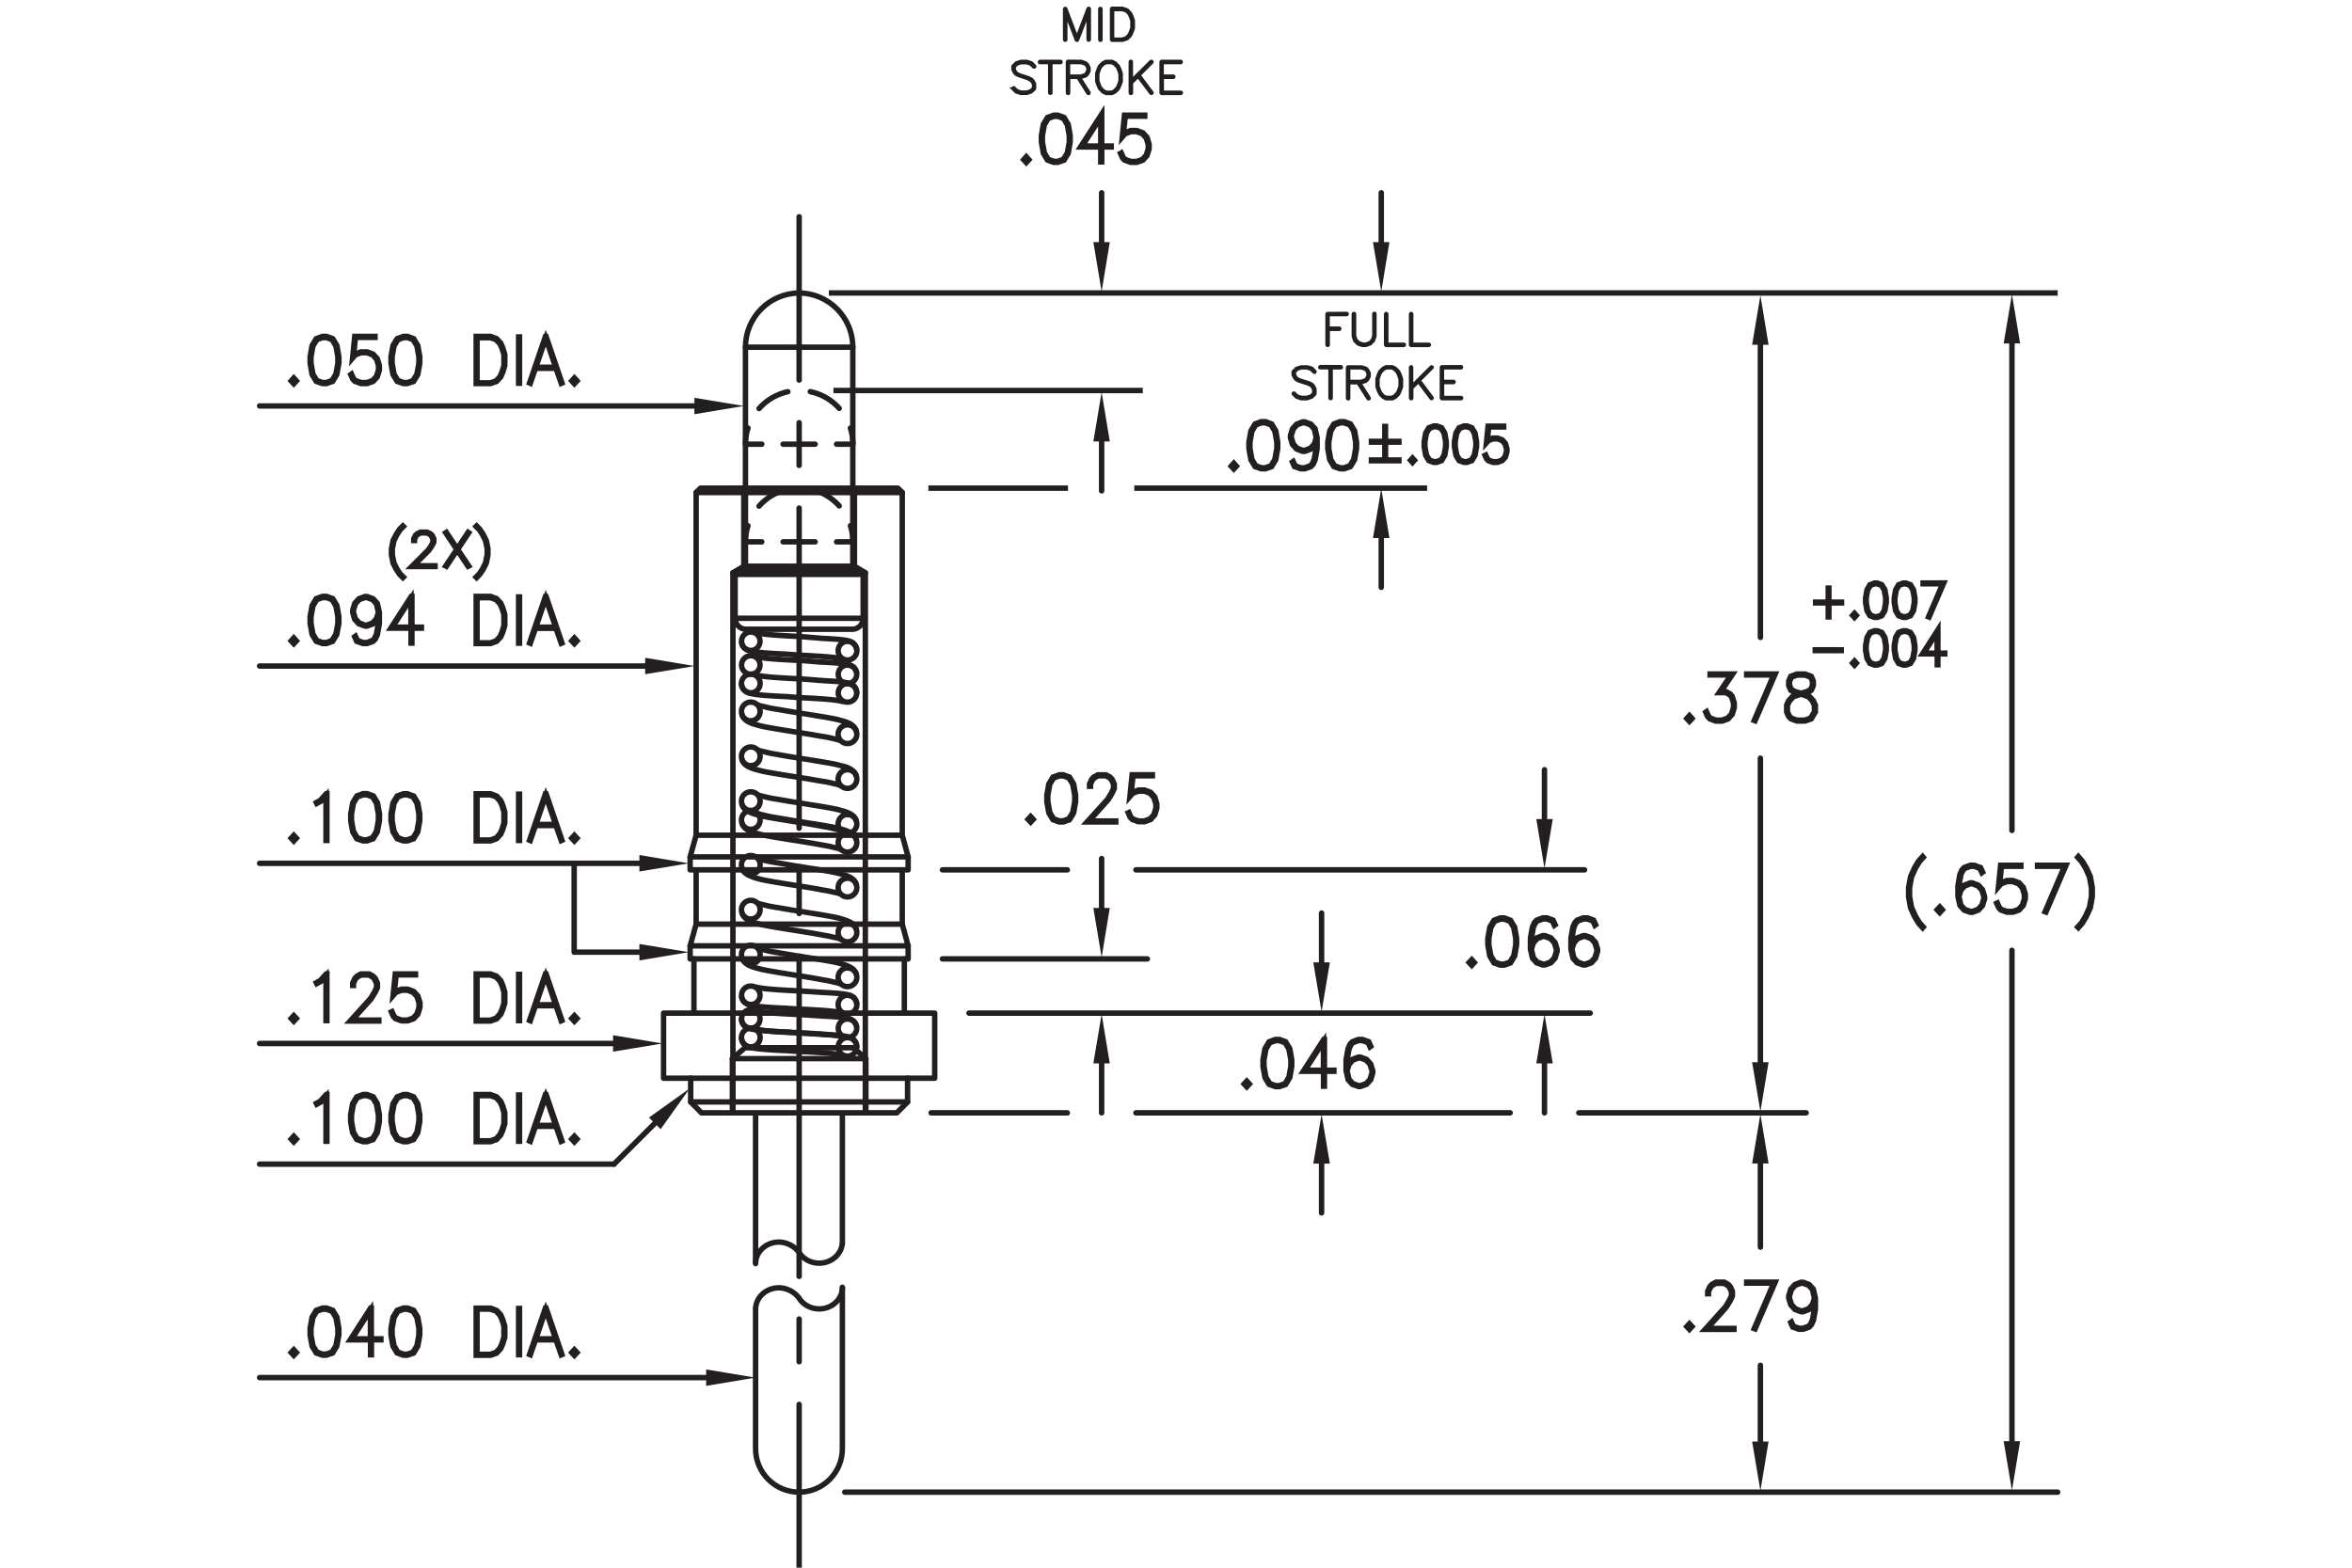 <?xml version="1.0" encoding="utf-8"?>
<!-- Generator: Adobe Illustrator 15.1.0, SVG Export Plug-In  -->
<!DOCTYPE svg PUBLIC "-//W3C//DTD SVG 1.1//EN" "http://www.w3.org/Graphics/SVG/1.1/DTD/svg11.dtd">
<svg version="1.1"
	 xmlns="http://www.w3.org/2000/svg" xmlns:xlink="http://www.w3.org/1999/xlink" xmlns:a="http://ns.adobe.com/AdobeSVGViewerExtensions/3.0/"
	 x="0px" y="0px" width="216px" height="144px" viewBox="-23.59 -0.14 216 144"
	 style="enable-background:new -23.59 -0.14 216 144;" xml:space="preserve">
<style type="text/css">
<![CDATA[
	.st0{fill:none;stroke:#231F20;stroke-width:0.5;stroke-linecap:round;stroke-linejoin:round;stroke-miterlimit:500;}
	.st1{fill:none;stroke:#000000;stroke-width:0;stroke-linecap:round;stroke-linejoin:round;stroke-miterlimit:10;}
	.st2{fill:none;stroke:#231F20;stroke-width:0.5;stroke-linecap:round;stroke-linejoin:round;stroke-miterlimit:10;}
	.st3{fill:none;stroke:#231F20;stroke-width:0.5;stroke-linecap:round;stroke-linejoin:round;}
	.st4{fill:none;stroke:#231F20;stroke-width:0.5;stroke-linecap:round;stroke-linejoin:round;stroke-dasharray:3.117,2.078;}
	.st5{font-size:3.853;}
	.st6{font-size:3.853;}
	.st7{fill:none;stroke:#231F20;stroke-width:0.25;stroke-linecap:round;stroke-linejoin:round;stroke-dasharray:3.069,2.046;}
	.st8{fill:none;stroke:#231F20;stroke-width:0.25;stroke-linecap:round;stroke-linejoin:round;stroke-miterlimit:10;}
	.st9{font-family:'SWRomns';}
	.st10{fill:none;stroke:#231F20;stroke-width:0.5;}
	.st11{fill:none;stroke:#231F20;stroke-width:0.25;stroke-linecap:round;stroke-linejoin:round;}
	.st12{fill:#231F20;}
	.st13{font-size:5.775;}
	.st14{fill:#231F20;stroke:#231F20;stroke-width:0.25;}
	.st15{fill:none;stroke:#231F20;stroke-width:0.5;stroke-miterlimit:10;}
	.st16{font-size:4.445;}
	.st17{fill:none;stroke:#231F20;stroke-width:0.5;stroke-linecap:round;stroke-linejoin:round;stroke-dasharray:2.941,1.961;}
	.st18{font-size:4.2;}
	
		.st19{fill:none;stroke:#231F20;stroke-width:0.5;stroke-linecap:round;stroke-linejoin:round;stroke-dasharray:29.404,3.921,3.921,3.921;}
	.st20{fill:#231F20;stroke:#231F20;stroke-width:0.5;}
	.st21{font-size:5.778;}
	.st22{font-size:5.781;}
	.st23{fill:none;stroke:#231F20;stroke-width:0.5;stroke-linecap:round;stroke-linejoin:round;stroke-dasharray:3.921,3.921;}
	.st24{font-family:'RomanS';}
	.st25{font-family:'Simplex';}
	
		.st26{fill:none;stroke:#000000;stroke-width:0;stroke-linecap:round;stroke-linejoin:round;stroke-miterlimit:10;stroke-dasharray:2.965,1.482;}
]]>
</style>
<defs>
</defs>
<line class="st2" x1="97.78" y1="88.26" x2="97.78" y2="83.73"/>
<line class="st2" x1="97.78" y1="106.74" x2="97.78" y2="111.27"/>
<g>
	<path class="st20" d="M90.91,99.69l-0.24-0.26l0.24-0.26l0.24,0.26L90.91,99.69z"/>
	<path class="st20" d="M94.86,98.84l-0.38,0.63l-0.57,0.2h-0.38l-0.57-0.2l-0.38-0.63l-0.18-1.02V97.2l0.18-1.02l0.38-0.63
		l0.57-0.21h0.38l0.57,0.21l0.38,0.63l0.18,1.02v0.62L94.86,98.84z M94.78,98.81l0.18-1v-0.59l-0.18-1l-0.35-0.58l-0.53-0.19h-0.35
		l-0.53,0.19l-0.35,0.58l-0.18,1v0.59l0.18,1l0.35,0.58l0.53,0.19h0.35l0.53-0.19L94.78,98.81z"/>
	<path class="st20" d="M98.04,98.17h0.87v0.09h-0.87v1.37h-0.08v-1.37h-1.86l1.88-2.92h0.06V98.17z M97.95,98.17v-2.64l-1.7,2.64
		H97.95z"/>
	<path class="st20" d="M100.12,97.94l0.1-0.35l0.38-0.42l0.56-0.21h0.19l0.56,0.21l0.38,0.42l0.19,0.62v0.21l-0.19,0.62l-0.38,0.42
		l-0.56,0.2h-0.19l-0.56-0.2l-0.38-0.42l-0.19-0.83V97.2l0.18-1.02l0.19-0.42l0.2-0.21l0.56-0.21h0.38l0.57,0.21l0.19,0.42
		l-0.07,0.05l-0.18-0.39l-0.52-0.19h-0.35l-0.53,0.19l-0.17,0.19l-0.18,0.39l-0.18,1V97.94z M100.12,98.22l0.18,0.78l0.35,0.39
		l0.53,0.19h0.17l0.53-0.19l0.35-0.39l0.18-0.59v-0.19l-0.18-0.59l-0.35-0.39l-0.53-0.2h-0.17l-0.53,0.2l-0.35,0.39L100.12,98.22z"
		/>
</g>
<g>
	<path class="st20" d="M131.56,121.97l-0.24-0.26l0.24-0.26l0.24,0.26L131.56,121.97z"/>
	<path class="st20" d="M133.24,118.68v-0.21l0.19-0.42l0.19-0.21l0.38-0.21h0.75l0.38,0.21l0.19,0.21l0.19,0.42v0.43l-0.19,0.42
		l-0.37,0.61l-1.75,1.95h2.45v0.09H133l1.88-2.09l0.36-0.6l0.18-0.39v-0.38l-0.18-0.39l-0.17-0.19l-0.35-0.19h-0.71l-0.35,0.19
		l-0.17,0.19l-0.18,0.39v0.19H133.24z"/>
	<path class="st20" d="M137.51,121.9l1.79-4.18h-2.48v-0.09h2.62l-1.85,4.3L137.51,121.9z"/>
	<path class="st20" d="M143.04,119.37l-0.1,0.35l-0.38,0.42l-0.56,0.21h-0.19l-0.56-0.21l-0.38-0.42l-0.19-0.62v-0.21l0.19-0.62
		l0.38-0.42l0.56-0.21H142l0.56,0.21l0.38,0.42l0.19,0.83v1.02l-0.18,1.02l-0.19,0.41l-0.2,0.21l-0.56,0.2h-0.38l-0.57-0.2
		l-0.19-0.42l0.07-0.05l0.18,0.39l0.52,0.19h0.35l0.53-0.19l0.17-0.19l0.18-0.39l0.18-1V119.37z M143.04,119.09l-0.18-0.78
		l-0.35-0.39l-0.53-0.19h-0.17l-0.53,0.19l-0.35,0.39l-0.18,0.59v0.19l0.18,0.59l0.35,0.39l0.53,0.2h0.17l0.53-0.2l0.35-0.39
		L143.04,119.09z"/>
</g>
<polygon class="st12" points="97.02,88.26 98.54,88.26 97.78,92.8 "/>
<polygon class="st12" points="97.02,106.74 98.54,106.74 97.78,102.2 "/>
<line class="st2" x1="138.08" y1="106.73" x2="138.08" y2="114.42"/>
<polygon class="st12" points="137.32,106.73 138.83,106.73 138.08,102.2 "/>
<line class="st2" x1="118.25" y1="75.1" x2="118.25" y2="70.56"/>
<line class="st2" x1="118.25" y1="97.54" x2="118.25" y2="102.08"/>
<g>
	<path class="st20" d="M111.57,88.53l-0.24-0.26l0.24-0.26l0.24,0.26L111.57,88.53z"/>
	<path class="st20" d="M115.51,87.68l-0.38,0.63l-0.57,0.2h-0.38l-0.57-0.2l-0.38-0.63l-0.18-1.02v-0.62l0.18-1.02l0.38-0.63
		l0.57-0.21h0.38l0.57,0.21l0.38,0.63l0.18,1.02v0.62L115.51,87.68z M115.43,87.65l0.18-1v-0.59l-0.18-1l-0.35-0.58l-0.53-0.19
		h-0.35l-0.53,0.19l-0.35,0.58l-0.18,1v0.59l0.18,1l0.35,0.58l0.53,0.19h0.35l0.53-0.19L115.43,87.65z"/>
	<path class="st20" d="M117.05,86.78l0.1-0.35l0.38-0.42l0.56-0.21h0.19l0.56,0.21l0.38,0.42l0.19,0.62v0.21l-0.19,0.62l-0.38,0.42
		l-0.56,0.2h-0.19l-0.56-0.2l-0.38-0.42l-0.19-0.83v-1.02l0.18-1.02l0.19-0.42l0.2-0.21l0.56-0.21h0.38l0.57,0.21l0.19,0.42
		l-0.07,0.05l-0.18-0.39l-0.52-0.19h-0.35l-0.53,0.19l-0.17,0.19l-0.18,0.39l-0.18,1V86.78z M117.05,87.06l0.18,0.78l0.35,0.39
		l0.53,0.19h0.17l0.53-0.19l0.35-0.39l0.18-0.59v-0.19l-0.18-0.59l-0.35-0.39l-0.53-0.2h-0.17l-0.53,0.2l-0.35,0.39L117.05,87.06z"
		/>
	<path class="st20" d="M120.77,86.78l0.1-0.35l0.38-0.42l0.56-0.21h0.19l0.56,0.21l0.38,0.42l0.19,0.62v0.21l-0.19,0.62l-0.38,0.42
		l-0.56,0.2h-0.19l-0.56-0.2l-0.38-0.42l-0.19-0.83v-1.02l0.18-1.02l0.19-0.42l0.2-0.21l0.56-0.21h0.38l0.57,0.21l0.19,0.42
		l-0.07,0.05l-0.18-0.39l-0.52-0.19h-0.35l-0.53,0.19l-0.17,0.19l-0.18,0.39l-0.18,1V86.78z M120.77,87.06l0.18,0.78l0.35,0.39
		l0.53,0.19H122l0.53-0.19l0.35-0.39l0.18-0.59v-0.19l-0.18-0.59l-0.35-0.39l-0.53-0.2h-0.17l-0.53,0.2l-0.35,0.39L120.77,87.06z"/>
</g>
<polygon class="st12" points="117.5,75.1 119.01,75.1 118.25,79.63 "/>
<line class="st2" x1="138.08" y1="132.27" x2="138.08" y2="125.27"/>
<polygon class="st12" points="137.32,132.27 138.83,132.27 138.08,136.8 "/>
<polygon class="st12" points="117.5,97.54 119.01,97.54 118.25,93.01 "/>
<line class="st2" x1="138.08" y1="31.53" x2="138.08" y2="58.41"/>
<line class="st2" x1="138.08" y1="97.43" x2="138.08" y2="69.5"/>
<g>
	<path class="st20" d="M131.56,66.12l-0.24-0.26l0.24-0.27l0.24,0.27L131.56,66.12z"/>
	<path class="st20" d="M133.46,61.77h2.08l-1.09,1.62h0.47l0.38,0.21l0.19,0.22l0.19,0.62v0.42l-0.19,0.62l-0.38,0.42l-0.56,0.2H134
		l-0.56-0.2l-0.2-0.21l-0.18-0.41l0.07-0.05l0.18,0.4l0.17,0.19l0.53,0.19h0.54l0.53-0.19l0.35-0.39l0.18-0.59v-0.39l-0.18-0.59
		l-0.17-0.18l-0.35-0.2h-0.62l1.09-1.62h-1.92V61.77z"/>
	<path class="st20" d="M137.51,66.04l1.79-4.18h-2.48v-0.09h2.62l-1.85,4.3L137.51,66.04z"/>
	<path class="st20" d="M141.64,63.58l-0.39-0.1l-0.38-0.21l-0.19-0.43v-0.43l0.19-0.43l0.57-0.21h0.74l0.57,0.21l0.19,0.43v0.43
		l-0.19,0.43l-0.38,0.21l-0.39,0.1l0.02,0.01l0.56,0.21l0.38,0.41l0.19,0.42v0.63l-0.38,0.63l-0.57,0.2h-0.74l-0.56-0.2l-0.2-0.21
		l-0.19-0.42v-0.63l0.19-0.42l0.38-0.41L141.64,63.58z M142.69,65.82l0.35-0.58v-0.58l-0.18-0.39l-0.35-0.4l-0.54-0.19l-0.17-0.05
		l-0.17,0.05l-0.54,0.19l-0.35,0.4l-0.18,0.39v0.58l0.18,0.39l0.17,0.19l0.53,0.19h0.72L142.69,65.82z M141.81,63.54l0.53-0.15
		l0.35-0.19l0.17-0.38v-0.38l-0.17-0.38l-0.52-0.19h-0.72l-0.52,0.19l-0.17,0.38v0.38l0.17,0.38l0.35,0.19L141.81,63.54z"/>
</g>
<polygon class="st12" points="137.32,31.53 138.83,31.53 138.08,26.99 "/>
<polygon class="st12" points="137.32,97.43 138.83,97.43 138.08,101.97 "/>
<g>
	<path class="st20" d="M3.39,93.67l-0.24-0.26l0.24-0.26l0.24,0.26L3.39,93.67z"/>
	<path class="st20" d="M6.43,93.61H6.35v-4.14l-0.48,0.54l-0.37,0.2l-0.04-0.08l0.36-0.2l0.55-0.61h0.06V93.61z"/>
	<path class="st20" d="M8.8,90.37v-0.21l0.19-0.42l0.19-0.21l0.38-0.21h0.75l0.38,0.21l0.19,0.21l0.19,0.42v0.43L10.87,91
		l-0.37,0.61l-1.75,1.95h2.45v0.09H8.56l1.89-2.09l0.36-0.6l0.18-0.4v-0.38L10.8,89.8l-0.17-0.19l-0.35-0.19H9.57L9.23,89.6
		L9.05,89.8l-0.18,0.39v0.19H8.8z"/>
	<path class="st20" d="M12.41,92.78l0.18,0.4l0.17,0.19l0.53,0.19h0.54l0.53-0.19l0.35-0.39l0.18-0.59V92l-0.18-0.59l-0.35-0.39
		l-0.53-0.2h-0.54l-0.53,0.2l-0.25,0.29l0.2-1.99h1.86v0.09h-1.78l-0.17,1.64l0.11-0.12l0.56-0.21h0.56l0.56,0.21l0.38,0.42
		l0.19,0.62v0.42l-0.19,0.62l-0.38,0.42l-0.56,0.2h-0.56l-0.56-0.2l-0.2-0.21l-0.18-0.41L12.41,92.78z"/>
	<path class="st20" d="M22.58,92.61l-0.18,0.42l-0.38,0.42l-0.56,0.2h-1.32v-4.33h1.32l0.56,0.21l0.38,0.41l0.18,0.42l0.19,0.62V92
		L22.58,92.61z M22.51,92.58l0.18-0.59v-1l-0.18-0.6L22.33,90l-0.35-0.39l-0.53-0.19h-1.23v4.15h1.23l0.53-0.19l0.35-0.4
		L22.51,92.58z"/>
	<path class="st20" d="M24.04,93.61v-4.25h0.08v4.25H24.04z"/>
	<path class="st20" d="M28.02,93.59l-0.07,0.03l-0.48-1.38h-1.88l-0.48,1.38l-0.07-0.03l1.46-4.27h0.06L28.02,93.59z M27.44,92.15
		l-0.91-2.66l-0.91,2.66H27.44z"/>
	<path class="st20" d="M29.16,93.67l-0.24-0.26l0.24-0.26l0.24,0.26L29.16,93.67z"/>
</g>
<line class="st2" x1="32.71" y1="95.71" x2="0.25" y2="95.71"/>
<polygon class="st12" points="32.71,96.46 32.71,94.95 37.25,95.71 "/>
<g>
	<path class="st20" d="M3.39,124.36l-0.24-0.26l0.24-0.26l0.24,0.26L3.39,124.36z"/>
	<path class="st20" d="M7.34,123.51l-0.38,0.63l-0.57,0.2H6.02l-0.57-0.2l-0.38-0.63l-0.18-1.02v-0.62l0.18-1.02l0.38-0.63
		l0.57-0.21h0.38l0.57,0.21l0.38,0.63l0.18,1.02v0.62L7.34,123.51z M7.26,123.48l0.18-1v-0.59l-0.18-1l-0.35-0.58l-0.52-0.19H6.03
		L5.5,120.3l-0.35,0.58l-0.18,1v0.59l0.18,1l0.35,0.58l0.53,0.19h0.35l0.52-0.19L7.26,123.48z"/>
	<path class="st20" d="M10.52,122.84h0.87v0.09h-0.87v1.37h-0.08v-1.37H8.57l1.88-2.92h0.06V122.84z M10.43,122.84v-2.64l-1.7,2.64
		H10.43z"/>
	<path class="st20" d="M14.78,123.51l-0.38,0.63l-0.57,0.2h-0.38l-0.57-0.2l-0.38-0.63l-0.18-1.02v-0.62l0.18-1.02l0.38-0.63
		l0.57-0.21h0.38l0.57,0.21l0.38,0.63l0.18,1.02v0.62L14.78,123.51z M14.7,123.48l0.18-1v-0.59l-0.18-1l-0.35-0.58l-0.52-0.19h-0.35
		l-0.53,0.19l-0.35,0.58l-0.18,1v0.59l0.18,1l0.35,0.58l0.53,0.19h0.35l0.52-0.19L14.7,123.48z"/>
	<path class="st20" d="M22.58,123.31l-0.18,0.42l-0.38,0.42l-0.56,0.2h-1.32v-4.33h1.32l0.56,0.21l0.38,0.41l0.18,0.42l0.19,0.62
		v1.02L22.58,123.31z M22.51,123.27l0.18-0.59v-1l-0.18-0.6l-0.18-0.39l-0.35-0.39l-0.53-0.19h-1.23v4.15h1.23l0.53-0.19l0.35-0.4
		L22.51,123.27z"/>
	<path class="st20" d="M24.04,124.3v-4.25h0.08v4.25H24.04z"/>
	<path class="st20" d="M28.02,124.28l-0.07,0.03l-0.48-1.38h-1.88l-0.48,1.38l-0.07-0.03l1.46-4.27h0.06L28.02,124.28z
		 M27.44,122.84l-0.91-2.66l-0.91,2.66H27.44z"/>
	<path class="st20" d="M29.16,124.36l-0.24-0.26l0.24-0.26l0.24,0.26L29.16,124.36z"/>
</g>
<line class="st2" x1="41.26" y1="126.4" x2="0.25" y2="126.4"/>
<polygon class="st12" points="41.26,127.16 41.26,125.65 45.79,126.4 "/>
<line class="st2" x1="103.26" y1="22.1" x2="103.26" y2="17.57"/>
<line class="st2" x1="103.26" y1="49.28" x2="103.26" y2="53.81"/>
<polygon class="st12" points="102.5,22.1 104.01,22.1 103.26,26.64 "/>
<polygon class="st12" points="102.5,49.28 104.01,49.28 103.26,44.74 "/>
<g>
	<path class="st20" d="M3.39,58.99l-0.24-0.26l0.24-0.27l0.24,0.27L3.39,58.99z"/>
	<path class="st20" d="M7.34,58.14l-0.38,0.63l-0.57,0.2H6.02l-0.57-0.2l-0.38-0.63l-0.18-1.02V56.5l0.18-1.02l0.38-0.63l0.57-0.21
		h0.38l0.57,0.21l0.38,0.63l0.18,1.02v0.62L7.34,58.14z M7.26,58.11l0.18-1v-0.59l-0.18-1l-0.35-0.58l-0.52-0.19H6.03l-0.53,0.19
		l-0.35,0.58l-0.18,1v0.59l0.18,1l0.35,0.58l0.53,0.19h0.35l0.52-0.19L7.26,58.11z"/>
	<path class="st20" d="M11.16,56.39l-0.1,0.35l-0.38,0.42l-0.56,0.21H9.92l-0.56-0.21l-0.38-0.42L8.8,56.11V55.9l0.19-0.62
		l0.38-0.42l0.56-0.21h0.19l0.56,0.21l0.38,0.42l0.19,0.83v1.02l-0.18,1.02l-0.19,0.41l-0.2,0.21l-0.56,0.2H9.74l-0.57-0.2
		l-0.19-0.42l0.07-0.05l0.18,0.39l0.52,0.19h0.35l0.53-0.19l0.17-0.19l0.18-0.39l0.18-1V56.39z M11.16,56.11l-0.18-0.78l-0.35-0.39
		l-0.53-0.19H9.93L9.4,54.93l-0.35,0.39l-0.18,0.59v0.19l0.18,0.59l0.35,0.39l0.53,0.2h0.17l0.53-0.2l0.35-0.39L11.16,56.11z"/>
	<path class="st20" d="M14.24,57.47h0.87v0.09h-0.87v1.37h-0.08v-1.37h-1.86l1.88-2.92h0.06V57.47z M14.15,57.47v-2.64l-1.7,2.64
		H14.15z"/>
	<path class="st20" d="M22.58,57.94l-0.18,0.42l-0.38,0.41l-0.56,0.2h-1.32v-4.33h1.32l0.56,0.21l0.38,0.41l0.18,0.42l0.19,0.62
		v1.02L22.58,57.94z M22.51,57.91l0.18-0.59v-1l-0.18-0.59l-0.18-0.39l-0.35-0.39l-0.53-0.19h-1.23v4.15h1.23l0.53-0.19l0.35-0.39
		L22.51,57.91z"/>
	<path class="st20" d="M24.04,58.94v-4.25h0.08v4.25H24.04z"/>
	<path class="st20" d="M28.02,58.92l-0.07,0.03l-0.48-1.38h-1.88l-0.48,1.38l-0.07-0.03l1.46-4.27h0.06L28.02,58.92z M27.44,57.47
		l-0.91-2.66l-0.91,2.66H27.44z"/>
	<path class="st20" d="M29.16,58.99l-0.24-0.26l0.24-0.27l0.24,0.27L29.16,58.99z"/>
</g>
<line class="st2" x1="35.66" y1="61.04" x2="0.25" y2="61.04"/>
<polygon class="st12" points="35.66,61.79 35.66,60.28 40.2,61.04 "/>
<g>
	<path class="st20" d="M3.39,77.11l-0.24-0.26l0.24-0.26l0.24,0.26L3.39,77.11z"/>
	<path class="st20" d="M6.43,77.06H6.35v-4.14l-0.48,0.54l-0.37,0.2l-0.04-0.08l0.36-0.2l0.55-0.61h0.06V77.06z"/>
	<path class="st20" d="M11.06,76.27l-0.38,0.63l-0.57,0.2H9.74l-0.57-0.2L8.8,76.27l-0.18-1.02v-0.62L8.8,73.6l0.38-0.63l0.57-0.21
		h0.38l0.57,0.21l0.38,0.63l0.18,1.02v0.62L11.06,76.27z M10.98,76.23l0.18-1v-0.59l-0.18-1l-0.35-0.58l-0.52-0.19H9.75l-0.53,0.19
		l-0.35,0.58l-0.18,1v0.59l0.18,1l0.35,0.58l0.53,0.19h0.35l0.52-0.19L10.98,76.23z"/>
	<path class="st20" d="M14.78,76.27L14.4,76.9l-0.57,0.2h-0.38l-0.57-0.2l-0.38-0.63l-0.18-1.02v-0.62l0.18-1.02l0.38-0.63
		l0.57-0.21h0.38l0.57,0.21l0.38,0.63l0.18,1.02v0.62L14.78,76.27z M14.7,76.23l0.18-1v-0.59l-0.18-1l-0.35-0.58l-0.52-0.19h-0.35
		l-0.53,0.19l-0.35,0.58l-0.18,1v0.59l0.18,1l0.35,0.58l0.53,0.19h0.35l0.52-0.19L14.7,76.23z"/>
	<path class="st20" d="M22.58,76.06l-0.18,0.42l-0.38,0.42l-0.56,0.2h-1.32v-4.33h1.32l0.56,0.21l0.38,0.41l0.18,0.42l0.19,0.62
		v1.02L22.58,76.06z M22.51,76.03l0.18-0.59v-1l-0.18-0.6l-0.18-0.39l-0.35-0.39l-0.53-0.19h-1.23v4.15h1.23l0.53-0.19l0.35-0.4
		L22.51,76.03z"/>
	<path class="st20" d="M24.04,77.06v-4.25h0.08v4.25H24.04z"/>
	<path class="st20" d="M28.02,77.04l-0.07,0.03l-0.48-1.38h-1.88l-0.48,1.38l-0.07-0.03l1.46-4.27h0.06L28.02,77.04z M27.44,75.59
		l-0.91-2.66l-0.91,2.66H27.44z"/>
	<path class="st20" d="M29.16,77.11l-0.24-0.26l0.24-0.26l0.24,0.26L29.16,77.11z"/>
</g>
<line class="st2" x1="35.13" y1="79.16" x2="0.25" y2="79.16"/>
<polygon class="st12" points="35.13,79.91 35.13,78.4 39.67,79.16 "/>
<line class="st2" x1="77.58" y1="22.1" x2="77.58" y2="17.57"/>
<line class="st2" x1="77.58" y1="40.41" x2="77.58" y2="44.95"/>
<polygon class="st12" points="76.82,22.1 78.33,22.1 77.58,26.64 "/>
<polygon class="st12" points="76.82,40.41 78.33,40.41 77.58,35.88 "/>
<line class="st2" x1="40.18" y1="37.15" x2="0.25" y2="37.15"/>
<g>
	<path class="st20" d="M3.39,35.11l-0.24-0.26l0.24-0.27l0.24,0.27L3.39,35.11z"/>
	<path class="st20" d="M7.34,34.26l-0.38,0.63l-0.57,0.2H6.02l-0.57-0.2l-0.38-0.63l-0.18-1.02v-0.62l0.18-1.02l0.38-0.63l0.57-0.21
		h0.38l0.57,0.21l0.38,0.63l0.18,1.02v0.62L7.34,34.26z M7.26,34.23l0.18-1v-0.59l-0.18-1l-0.35-0.58l-0.52-0.19H6.03l-0.53,0.19
		l-0.35,0.58l-0.18,1v0.59l0.18,1l0.35,0.58l0.53,0.19h0.35l0.52-0.19L7.26,34.23z"/>
	<path class="st20" d="M8.69,34.22l0.18,0.4l0.17,0.19l0.53,0.19h0.54l0.53-0.19l0.35-0.39l0.18-0.59v-0.39l-0.18-0.59l-0.35-0.39
		l-0.53-0.2H9.57l-0.53,0.2l-0.25,0.29l0.2-1.99h1.86v0.09H9.05L8.89,32.5L9,32.39l0.56-0.21h0.56l0.56,0.21l0.38,0.42l0.19,0.62
		v0.42l-0.19,0.62l-0.38,0.42l-0.56,0.2H9.56L9,34.89l-0.2-0.21l-0.18-0.41L8.69,34.22z"/>
	<path class="st20" d="M14.78,34.26l-0.38,0.63l-0.57,0.2h-0.38l-0.57-0.2l-0.38-0.63l-0.18-1.02v-0.62l0.18-1.02l0.38-0.63
		l0.57-0.21h0.38l0.57,0.21l0.38,0.63l0.18,1.02v0.62L14.78,34.26z M14.7,34.23l0.18-1v-0.59l-0.18-1l-0.35-0.58l-0.52-0.19h-0.35
		l-0.53,0.19l-0.35,0.58l-0.18,1v0.59l0.18,1l0.35,0.58l0.53,0.19h0.35l0.52-0.19L14.7,34.23z"/>
	<path class="st20" d="M22.58,34.06l-0.18,0.42l-0.38,0.41l-0.56,0.2h-1.32v-4.33h1.32l0.56,0.21l0.38,0.41l0.18,0.42l0.19,0.62
		v1.02L22.58,34.06z M22.51,34.03l0.18-0.59v-1l-0.18-0.59l-0.18-0.39l-0.35-0.39l-0.53-0.19h-1.23v4.15h1.23l0.53-0.19l0.35-0.39
		L22.51,34.03z"/>
	<path class="st20" d="M24.04,35.06v-4.25h0.08v4.25H24.04z"/>
	<path class="st20" d="M28.02,35.04l-0.07,0.03l-0.48-1.38h-1.88l-0.48,1.38l-0.07-0.03l1.46-4.27h0.06L28.02,35.04z M27.44,33.59
		l-0.91-2.66l-0.91,2.66H27.44z"/>
	<path class="st20" d="M29.16,35.11l-0.24-0.26l0.24-0.27l0.24,0.27L29.16,35.11z"/>
</g>
<polygon class="st12" points="40.18,37.91 40.18,36.4 44.72,37.15 "/>
<line class="st8" x1="138.08" y1="97.43" x2="138.08" y2="92.89"/>
<polygon class="st12" points="36.01,102.51 37.08,103.58 39.75,99.84 "/>
<line class="st2" x1="36.54" y1="103.05" x2="32.8" y2="106.79"/>
<g>
	<path class="st20" d="M3.39,104.75l-0.24-0.26l0.24-0.26l0.24,0.26L3.39,104.75z"/>
	<path class="st20" d="M6.43,104.69H6.35v-4.14l-0.48,0.54l-0.37,0.2l-0.04-0.08l0.36-0.2l0.55-0.61h0.06V104.69z"/>
	<path class="st20" d="M11.06,103.9l-0.38,0.63l-0.57,0.2H9.74l-0.57-0.2l-0.38-0.63l-0.18-1.02v-0.62l0.18-1.02l0.38-0.63
		l0.57-0.21h0.38l0.57,0.21l0.38,0.63l0.18,1.02v0.62L11.06,103.9z M10.98,103.86l0.18-1v-0.59l-0.18-1l-0.35-0.58l-0.52-0.19H9.75
		l-0.53,0.19l-0.35,0.58l-0.18,1v0.59l0.18,1l0.35,0.58l0.53,0.19h0.35l0.52-0.19L10.98,103.86z"/>
	<path class="st20" d="M14.78,103.9l-0.38,0.63l-0.57,0.2h-0.38l-0.57-0.2l-0.38-0.63l-0.18-1.02v-0.62l0.18-1.02l0.38-0.63
		l0.57-0.21h0.38l0.57,0.21l0.38,0.63l0.18,1.02v0.62L14.78,103.9z M14.7,103.86l0.18-1v-0.59l-0.18-1l-0.35-0.58l-0.52-0.19h-0.35
		l-0.53,0.19l-0.35,0.58l-0.18,1v0.59l0.18,1l0.35,0.58l0.53,0.19h0.35l0.52-0.19L14.7,103.86z"/>
	<path class="st20" d="M22.58,103.69l-0.18,0.42l-0.38,0.42l-0.56,0.2h-1.32v-4.33h1.32l0.56,0.21l0.38,0.41l0.18,0.42l0.19,0.62
		v1.02L22.58,103.69z M22.51,103.66l0.18-0.59v-1l-0.18-0.6l-0.18-0.39l-0.35-0.39l-0.53-0.19h-1.23v4.15h1.23l0.53-0.19l0.35-0.4
		L22.51,103.66z"/>
	<path class="st20" d="M24.04,104.69v-4.25h0.08v4.25H24.04z"/>
	<path class="st20" d="M28.02,104.67l-0.07,0.03l-0.48-1.38h-1.88l-0.48,1.38l-0.07-0.03l1.46-4.27h0.06L28.02,104.67z
		 M27.44,103.23l-0.91-2.66l-0.91,2.66H27.44z"/>
	<path class="st20" d="M29.16,104.75l-0.24-0.26l0.24-0.26l0.24,0.26L29.16,104.75z"/>
</g>
<line class="st2" x1="32.8" y1="106.79" x2="0.25" y2="106.79"/>
<line class="st2" x1="59.46" y1="92.92" x2="59.46" y2="87.94"/>
<line class="st2" x1="40.14" y1="87.94" x2="40.14" y2="92.92"/>
<rect x="37.35" y="92.92" class="st2" width="24.9" height="5.98"/>
<line class="st2" x1="59.81" y1="86.74" x2="39.79" y2="86.74"/>
<polyline class="st2" points="59.27,79.76 59.27,84.75 59.81,86.74 59.81,87.94 39.79,87.94 39.79,86.74 40.34,84.75 40.34,79.76 
	"/>
<line class="st2" x1="59.27" y1="84.75" x2="40.34" y2="84.75"/>
<line class="st2" x1="59.27" y1="76.58" x2="40.34" y2="76.58"/>
<line class="st2" x1="59.81" y1="78.57" x2="39.79" y2="78.57"/>
<line class="st2" x1="59.76" y1="101.08" x2="39.84" y2="101.08"/>
<polyline class="st2" points="59.76,98.89 59.76,101.08 58.77,102.08 40.83,102.08 39.84,101.08 39.84,98.89 "/>
<line class="st2" x1="59.27" y1="45.1" x2="40.34" y2="45.1"/>
<polygon class="st2" points="39.79,79.76 39.79,78.57 40.34,76.58 40.34,45.1 40.74,44.7 58.87,44.7 59.27,45.1 59.27,76.58 
	59.81,78.57 59.81,79.76 "/>
<line class="st2" x1="55.88" y1="97.1" x2="43.67" y2="97.1"/>
<line class="st2" x1="55.68" y1="52.62" x2="43.92" y2="52.62"/>
<line class="st2" x1="54.73" y1="52.07" x2="44.87" y2="52.07"/>
<line class="st2" x1="55.88" y1="52.47" x2="43.72" y2="52.47"/>
<line class="st2" x1="44.72" y1="51.87" x2="54.88" y2="51.87"/>
<g>
	<g>
		<line class="st11" x1="44.72" y1="44.93" x2="46.22" y2="44.93"/>
		<line class="st7" x1="48.27" y1="44.93" x2="52.36" y2="44.93"/>
		<line class="st11" x1="53.38" y1="44.93" x2="54.88" y2="44.93"/>
	</g>
</g>
<polyline class="st2" points="43.67,102.08 43.67,97.1 44.82,96.1 54.78,96.1 55.93,97.1 55.93,102.08 "/>
<path class="st2" d="M55.68,52.62v4.04c0,0.55-0.45,1-1,1h-9.76c-0.55,0-1-0.45-1-1v-4.04l0.95-0.55V31.75
	c0-2.73,2.2-4.95,4.93-4.98c2.73,0.03,4.93,2.25,4.93,4.98v20.32L55.68,52.62z"/>
<polyline class="st2" points="43.72,102.08 43.72,52.47 44.72,51.87 44.72,44.93 43.92,44.7 "/>
<polyline class="st2" points="55.88,102.08 55.88,52.47 54.88,51.87 54.88,44.93 55.68,44.7 "/>
<line class="st2" x1="43.92" y1="56.65" x2="55.68" y2="56.65"/>
<line class="st2" x1="44.87" y1="31.75" x2="54.73" y2="31.75"/>
<g>
	<g>
		<path class="st3" d="M46.37,40.66h-1.5c0-0.52,0.08-1.01,0.23-1.48"/>
		<path class="st4" d="M46.12,37.39c0.9-1.02,2.22-1.66,3.69-1.66c1.84,0,3.45,1.01,4.29,2.5"/>
		<path class="st3" d="M54.51,39.18c0.15,0.47,0.23,0.96,0.23,1.48h-1.5"/>
		<line class="st17" x1="51.27" y1="40.66" x2="47.35" y2="40.66"/>
	</g>
</g>
<g>
	<g>
		<line class="st3" x1="49.8" y1="143.86" x2="49.8" y2="128.86"/>
		<line class="st23" x1="49.8" y1="124.94" x2="49.8" y2="119.06"/>
		<line class="st19" x1="49.8" y1="117.1" x2="49.8" y2="36.73"/>
		<line class="st3" x1="49.8" y1="34.77" x2="49.8" y2="19.77"/>
	</g>
</g>
<circle class="st0" cx="54.24" cy="89.63" r="0.86"/>
<circle class="st0" cx="45.36" cy="87.54" r="0.86"/>
<path class="st0" d="M44.56,87.85c0.02,0.06-0.01-0.02,0.01,0.04c0.05,0.12-0.02-0.04,0.03,0.08c0.06,0.12-0.02-0.04,0.04,0.08
	c0.07,0.11-0.02-0.04,0.05,0.07c0.08,0.1-0.03-0.03,0.05,0.07c0.09,0.09-0.03-0.03,0.06,0.06c0.09,0.09-0.03-0.03,0.06,0.06
	c0.1,0.08-0.03-0.03,0.07,0.06c0.11,0.08-0.04-0.03,0.07,0.05c0.11,0.07-0.04-0.02,0.08,0.05c0.12,0.07-0.04-0.02,0.08,0.04
	c0.12,0.06-0.04-0.02,0.08,0.04c0.13,0.06-0.04-0.02,0.09,0.04c0.14,0.06-0.05-0.02,0.09,0.04c0.15,0.05-0.05-0.02,0.1,0.04
	c0.15,0.05-0.05-0.02,0.1,0.03c0.17,0.05-0.06-0.02,0.11,0.03c0.18,0.05-0.06-0.02,0.12,0.04c0.2,0.05-0.07-0.02,0.13,0.03
	c0.22,0.06-0.07-0.02,0.14,0.04c0.24,0.06-0.08-0.02,0.16,0.04c0.26,0.06-0.09-0.02,0.17,0.04c0.28,0.06-0.09-0.02,0.19,0.04
	c0.31,0.06-0.1-0.02,0.21,0.04c0.33,0.06-0.11-0.02,0.22,0.04c0.34,0.06-0.11-0.02,0.23,0.04c0.35,0.06-0.12-0.02,0.23,0.04
	c0.35,0.06-0.12-0.02,0.24,0.04c0.36,0.06-0.12-0.02,0.24,0.04c0.36,0.06-0.12-0.02,0.24,0.04c0.37,0.06-0.12-0.02,0.25,0.04
	c0.38,0.06-0.13-0.02,0.25,0.04c0.38,0.06-0.13-0.02,0.25,0.04c0.38,0.06-0.13-0.02,0.25,0.04c0.38,0.06-0.13-0.02,0.26,0.04
	c0.38,0.05-0.13-0.02,0.25,0.04c0.38,0.06-0.13-0.02,0.25,0.04c0.38,0.06-0.13-0.02,0.25,0.04c0.37,0.06-0.12-0.02,0.25,0.04
	c0.37,0.06-0.12-0.02,0.24,0.04c0.36,0.05-0.12-0.02,0.24,0.04c0.35,0.05-0.12-0.02,0.23,0.04c0.34,0.06-0.11-0.02,0.23,0.04
	c0.33,0.05-0.11-0.02,0.22,0.04c0.31,0.05-0.1-0.02,0.2,0.04c0.28,0.05-0.1-0.02,0.19,0.03c0.26,0.05-0.09-0.02,0.18,0.03
	c0.24,0.04-0.08-0.01,0.16,0.03c0.23,0.04-0.08-0.01,0.15,0.03c0.21,0.04-0.07-0.01,0.14,0.03c0.19,0.04-0.07-0.01,0.13,0.03
	c0.18,0.04-0.06-0.01,0.12,0.03c0.16,0.04-0.05-0.01,0.11,0.03c0.15,0.04-0.05-0.01,0.1,0.02c0.14,0.04-0.05-0.01,0.09,0.02
	c0.12,0.03-0.04-0.01,0.08,0.02c0.11,0.03-0.03-0.01,0.07,0.02c0.09,0.03-0.03-0.01,0.06,0.02c0.08,0.03-0.03-0.01,0.05,0.02
	c0.02,0.01-0.01,0,0.02,0"/>
<path class="st0" d="M55.04,89.32c-0.02-0.05,0.01,0.02-0.01-0.03c-0.05-0.12,0.02,0.04-0.03-0.08c-0.06-0.12,0.02,0.04-0.04-0.08
	c-0.07-0.11,0.02,0.04-0.05-0.07c-0.08-0.1,0.03,0.03-0.05-0.07c-0.08-0.1,0.03,0.03-0.06-0.06c-0.09-0.09,0.03,0.03-0.06-0.06
	c-0.1-0.08,0.03,0.03-0.07-0.05c-0.11-0.08,0.04,0.02-0.07-0.05c-0.11-0.07,0.04,0.02-0.07-0.05c-0.12-0.07,0.04,0.02-0.08-0.04
	c-0.12-0.06,0.04,0.02-0.08-0.04c-0.13-0.06,0.04,0.02-0.09-0.04c-0.14-0.05,0.05,0.02-0.09-0.04c-0.15-0.05,0.05,0.02-0.1-0.03
	c-0.16-0.05,0.05,0.02-0.1-0.04c-0.17-0.05,0.06,0.02-0.11-0.04c-0.18-0.05,0.06,0.02-0.12-0.03c-0.2-0.05,0.07,0.02-0.13-0.04
	c-0.22-0.05,0.07,0.02-0.14-0.04c-0.24-0.06,0.08,0.02-0.16-0.04c-0.26-0.06,0.09,0.02-0.17-0.04c-0.28-0.06,0.09,0.02-0.19-0.04
	c-0.31-0.06,0.1,0.02-0.21-0.04c-0.33-0.06,0.11,0.02-0.22-0.04c-0.34-0.06,0.11,0.02-0.23-0.04c-0.35-0.06,0.12,0.02-0.23-0.04
	c-0.35-0.06,0.12,0.02-0.24-0.04c-0.36-0.06,0.12,0.02-0.24-0.04c-0.37-0.06,0.12,0.02-0.24-0.04c-0.37-0.06,0.12,0.02-0.25-0.04
	c-0.38-0.06,0.13,0.02-0.25-0.04c-0.38-0.06,0.13,0.02-0.25-0.04c-0.38-0.06,0.13,0.02-0.25-0.04c-0.38-0.05,0.13,0.02-0.25-0.04
	c-0.38-0.06,0.13,0.02-0.26-0.04c-0.38-0.06,0.13,0.02-0.25-0.04c-0.38-0.06,0.13,0.02-0.25-0.04c-0.37-0.06,0.12,0.02-0.25-0.04
	c-0.37-0.05,0.12,0.02-0.24-0.04c-0.36-0.05,0.12,0.02-0.24-0.04c-0.35-0.06,0.12,0.02-0.23-0.04c-0.34-0.06,0.11,0.02-0.23-0.04
	c-0.33-0.05,0.11,0.02-0.22-0.04c-0.31-0.05,0.1,0.02-0.2-0.03c-0.28-0.05,0.09,0.02-0.19-0.03c-0.26-0.05,0.09,0.02-0.18-0.03
	c-0.24-0.04,0.08,0.02-0.16-0.03c-0.23-0.04,0.08,0.02-0.15-0.03c-0.21-0.04,0.07,0.01-0.14-0.03c-0.19-0.04,0.06,0.01-0.13-0.03
	c-0.18-0.04,0.06,0.01-0.12-0.03c-0.17-0.04,0.05,0.01-0.11-0.03c-0.15-0.04,0.05,0.01-0.1-0.02c-0.14-0.04,0.04,0.01-0.09-0.02
	c-0.12-0.03,0.04,0.01-0.08-0.02c-0.11-0.03,0.03,0.01-0.07-0.02c-0.09-0.03,0.03,0.01-0.06-0.02c-0.08-0.02,0.03,0.01-0.05-0.02
	c-0.02-0.01,0.01,0-0.02-0.01"/>
<circle class="st0" cx="54.24" cy="85.51" r="0.86"/>
<path class="st0" d="M55.04,85.2c-0.02-0.05,0.01,0.02-0.01-0.04c-0.05-0.12,0.02,0.04-0.03-0.08c-0.06-0.12,0.02,0.04-0.04-0.08
	c-0.07-0.11,0.02,0.04-0.05-0.07c-0.08-0.1,0.03,0.03-0.05-0.07c-0.08-0.1,0.03,0.03-0.06-0.06c-0.09-0.09,0.03,0.03-0.06-0.06
	c-0.1-0.08,0.03,0.03-0.07-0.05c-0.11-0.08,0.04,0.02-0.07-0.05c-0.11-0.07,0.04,0.02-0.07-0.05c-0.12-0.06,0.04,0.02-0.08-0.04
	c-0.12-0.06,0.04,0.02-0.08-0.04c-0.13-0.06,0.04,0.02-0.09-0.04c-0.14-0.06,0.05,0.02-0.09-0.04c-0.15-0.05,0.05,0.02-0.1-0.03
	c-0.16-0.05,0.05,0.02-0.1-0.04c-0.17-0.05,0.06,0.02-0.11-0.04c-0.18-0.05,0.06,0.02-0.12-0.03c-0.2-0.05,0.07,0.02-0.13-0.04
	c-0.22-0.05,0.07,0.02-0.14-0.04c-0.24-0.06,0.08,0.02-0.16-0.04c-0.26-0.06,0.09,0.02-0.17-0.04c-0.28-0.06,0.09,0.02-0.19-0.04
	c-0.31-0.06,0.1,0.02-0.21-0.04c-0.33-0.06,0.11,0.02-0.22-0.04c-0.34-0.06,0.11,0.02-0.23-0.04c-0.35-0.06,0.12,0.02-0.23-0.04
	c-0.35-0.06,0.12,0.02-0.24-0.04c-0.36-0.06,0.12,0.02-0.24-0.04c-0.37-0.06,0.12,0.02-0.24-0.04c-0.37-0.06,0.12,0.02-0.25-0.04
	c-0.38-0.06,0.13,0.02-0.25-0.04c-0.38-0.06,0.13,0.02-0.25-0.04c-0.38-0.06,0.13,0.02-0.25-0.04c-0.38-0.06,0.13,0.02-0.25-0.04
	c-0.38-0.06,0.13,0.02-0.26-0.04c-0.38-0.06,0.13,0.02-0.25-0.04c-0.38-0.06,0.13,0.02-0.25-0.04c-0.37-0.06,0.12,0.02-0.25-0.04
	c-0.37-0.05,0.12,0.02-0.24-0.04c-0.36-0.06,0.12,0.02-0.24-0.04c-0.35-0.06,0.12,0.02-0.23-0.04c-0.34-0.05,0.11,0.02-0.23-0.04
	c-0.33-0.06,0.11,0.02-0.22-0.04c-0.31-0.05,0.1,0.02-0.2-0.03c-0.28-0.05,0.09,0.02-0.19-0.03c-0.26-0.05,0.09,0.02-0.18-0.03
	c-0.24-0.05,0.08,0.01-0.16-0.03c-0.23-0.04,0.08,0.01-0.15-0.03c-0.21-0.04,0.07,0.01-0.14-0.03c-0.19-0.04,0.06,0.01-0.13-0.03
	c-0.18-0.04,0.06,0.01-0.12-0.03c-0.17-0.04,0.05,0.01-0.11-0.03c-0.15-0.04,0.05,0.01-0.1-0.02c-0.14-0.04,0.04,0.01-0.09-0.02
	c-0.12-0.03,0.04,0.01-0.08-0.02c-0.11-0.03,0.03,0.01-0.07-0.02c-0.09-0.03,0.03,0.01-0.06-0.02c-0.08-0.03,0.03,0.01-0.05-0.02
	c-0.02-0.01,0.01,0-0.02,0"/>
<path class="st0" d="M44.56,83.73c0.02,0.06-0.01-0.02,0.01,0.04c0.05,0.12-0.02-0.04,0.03,0.08c0.06,0.12-0.02-0.04,0.04,0.08
	c0.07,0.11-0.02-0.04,0.05,0.07c0.08,0.1-0.03-0.03,0.05,0.07c0.09,0.1-0.03-0.03,0.06,0.06c0.09,0.09-0.03-0.03,0.06,0.06
	c0.1,0.08-0.03-0.02,0.07,0.06c0.11,0.08-0.04-0.03,0.07,0.05c0.11,0.07-0.04-0.02,0.08,0.05c0.12,0.06-0.04-0.02,0.08,0.04
	c0.12,0.06-0.04-0.02,0.08,0.04c0.13,0.06-0.04-0.02,0.09,0.04c0.14,0.06-0.05-0.02,0.09,0.04c0.15,0.05-0.05-0.02,0.1,0.04
	c0.15,0.05-0.05-0.02,0.1,0.03c0.17,0.05-0.06-0.02,0.11,0.04c0.18,0.05-0.06-0.02,0.12,0.04c0.2,0.05-0.07-0.02,0.13,0.03
	c0.22,0.05-0.07-0.02,0.14,0.04c0.24,0.06-0.08-0.02,0.16,0.04c0.26,0.06-0.09-0.02,0.17,0.04c0.28,0.06-0.09-0.02,0.19,0.04
	c0.31,0.06-0.1-0.02,0.21,0.04c0.33,0.06-0.11-0.02,0.22,0.04c0.34,0.06-0.11-0.02,0.23,0.04c0.35,0.06-0.12-0.02,0.23,0.04
	c0.35,0.06-0.12-0.02,0.24,0.04c0.36,0.06-0.12-0.02,0.24,0.04c0.36,0.06-0.12-0.02,0.24,0.04c0.37,0.06-0.12-0.02,0.25,0.04
	c0.38,0.06-0.13-0.02,0.25,0.04c0.38,0.06-0.13-0.02,0.25,0.04c0.38,0.06-0.13-0.02,0.25,0.04c0.38,0.06-0.13-0.02,0.26,0.04
	c0.38,0.06-0.13-0.02,0.25,0.04c0.38,0.06-0.13-0.02,0.25,0.04c0.38,0.06-0.13-0.02,0.25,0.04c0.37,0.06-0.12-0.02,0.25,0.04
	c0.37,0.06-0.12-0.02,0.24,0.04c0.36,0.06-0.12-0.02,0.24,0.04c0.35,0.05-0.12-0.02,0.23,0.04c0.34,0.05-0.11-0.02,0.23,0.04
	c0.33,0.05-0.11-0.02,0.22,0.04c0.31,0.05-0.1-0.02,0.2,0.04c0.28,0.05-0.1-0.02,0.19,0.03c0.26,0.05-0.09-0.02,0.18,0.03
	c0.24,0.04-0.08-0.02,0.16,0.03c0.23,0.04-0.08-0.01,0.15,0.03c0.21,0.04-0.07-0.01,0.14,0.03c0.19,0.04-0.07-0.01,0.13,0.03
	c0.18,0.04-0.06-0.01,0.12,0.03c0.16,0.04-0.05-0.01,0.11,0.02c0.15,0.04-0.05-0.01,0.1,0.02c0.14,0.04-0.05-0.01,0.09,0.02
	c0.12,0.03-0.04-0.01,0.08,0.02c0.11,0.03-0.03-0.01,0.07,0.02c0.09,0.03-0.03-0.01,0.06,0.02c0.08,0.03-0.03-0.01,0.05,0.02
	c0.02,0.01-0.01,0,0.02,0"/>
<circle class="st0" cx="45.36" cy="83.42" r="0.86"/>
<circle class="st0" cx="54.24" cy="81.39" r="0.86"/>
<path class="st0" d="M55.04,81.08c-0.02-0.05,0.01,0.02-0.01-0.04c-0.05-0.12,0.02,0.04-0.03-0.08c-0.06-0.12,0.02,0.04-0.04-0.08
	c-0.07-0.11,0.02,0.04-0.05-0.07c-0.08-0.1,0.03,0.03-0.05-0.07c-0.08-0.1,0.03,0.03-0.06-0.06c-0.09-0.09,0.03,0.03-0.06-0.06
	c-0.1-0.08,0.03,0.03-0.07-0.05c-0.11-0.08,0.04,0.02-0.07-0.05c-0.11-0.07,0.04,0.02-0.07-0.05c-0.12-0.07,0.04,0.02-0.08-0.04
	c-0.12-0.06,0.04,0.02-0.08-0.04c-0.13-0.06,0.04,0.02-0.09-0.04c-0.14-0.06,0.05,0.02-0.09-0.04c-0.15-0.05,0.05,0.02-0.1-0.03
	c-0.16-0.05,0.05,0.02-0.1-0.04c-0.17-0.05,0.06,0.02-0.11-0.03c-0.18-0.05,0.06,0.02-0.12-0.03c-0.2-0.05,0.07,0.02-0.13-0.04
	c-0.22-0.06,0.07,0.02-0.14-0.04c-0.24-0.06,0.08,0.02-0.16-0.04c-0.26-0.05,0.09,0.02-0.17-0.04c-0.28-0.06,0.09,0.02-0.19-0.04
	c-0.31-0.06,0.1,0.02-0.21-0.04c-0.33-0.06,0.11,0.02-0.22-0.04c-0.34-0.06,0.11,0.02-0.23-0.04c-0.35-0.06,0.12,0.02-0.23-0.04
	c-0.35-0.06,0.12,0.02-0.24-0.04c-0.36-0.06,0.12,0.02-0.24-0.04c-0.37-0.06,0.12,0.02-0.24-0.04c-0.37-0.06,0.12,0.02-0.25-0.04
	c-0.38-0.06,0.13,0.02-0.25-0.04c-0.38-0.06,0.13,0.02-0.25-0.04c-0.38-0.06,0.13,0.02-0.25-0.04c-0.38-0.06,0.13,0.02-0.25-0.04
	c-0.38-0.06,0.13,0.02-0.26-0.04c-0.38-0.06,0.13,0.02-0.25-0.04c-0.38-0.06,0.13,0.02-0.25-0.04c-0.37-0.06,0.12,0.02-0.25-0.04
	c-0.37-0.05,0.12,0.02-0.24-0.04c-0.36-0.06,0.12,0.02-0.24-0.04c-0.35-0.06,0.12,0.02-0.23-0.04c-0.34-0.06,0.11,0.02-0.23-0.04
	c-0.33-0.05,0.11,0.02-0.22-0.04c-0.31-0.05,0.1,0.02-0.2-0.03c-0.28-0.05,0.09,0.02-0.19-0.03c-0.26-0.05,0.09,0.02-0.18-0.03
	c-0.24-0.05,0.08,0.01-0.16-0.03c-0.23-0.04,0.08,0.01-0.15-0.03c-0.21-0.04,0.07,0.01-0.14-0.03c-0.19-0.04,0.06,0.01-0.13-0.03
	c-0.18-0.04,0.06,0.01-0.12-0.02c-0.17-0.04,0.05,0.01-0.11-0.03c-0.15-0.04,0.05,0.01-0.1-0.02c-0.14-0.04,0.04,0.01-0.09-0.02
	c-0.12-0.03,0.04,0.01-0.08-0.02c-0.11-0.03,0.03,0.01-0.07-0.02c-0.09-0.03,0.03,0.01-0.06-0.02c-0.08-0.03,0.03,0.01-0.05-0.02
	c-0.02-0.01,0.01,0-0.02,0"/>
<path class="st0" d="M44.56,79.6c0.02,0.06-0.01-0.02,0.01,0.04c0.05,0.12-0.02-0.04,0.03,0.08c0.06,0.12-0.02-0.04,0.04,0.08
	c0.07,0.11-0.02-0.04,0.05,0.07c0.08,0.1-0.03-0.03,0.05,0.07c0.09,0.1-0.03-0.03,0.06,0.06c0.09,0.09-0.03-0.03,0.06,0.06
	c0.1,0.08-0.03-0.03,0.07,0.05c0.11,0.08-0.04-0.03,0.07,0.05c0.11,0.07-0.04-0.02,0.08,0.05c0.12,0.07-0.04-0.02,0.08,0.04
	c0.12,0.06-0.04-0.02,0.08,0.04c0.13,0.06-0.04-0.02,0.09,0.04c0.14,0.05-0.05-0.02,0.09,0.04c0.15,0.05-0.05-0.02,0.1,0.04
	c0.15,0.05-0.05-0.02,0.1,0.03c0.17,0.05-0.06-0.02,0.11,0.04c0.18,0.05-0.06-0.02,0.12,0.04c0.2,0.05-0.07-0.02,0.13,0.03
	c0.22,0.05-0.07-0.02,0.14,0.04c0.24,0.06-0.08-0.02,0.16,0.04c0.26,0.06-0.09-0.02,0.17,0.04c0.28,0.06-0.09-0.02,0.19,0.04
	c0.31,0.06-0.1-0.02,0.21,0.04c0.33,0.06-0.11-0.02,0.22,0.04c0.34,0.06-0.11-0.02,0.23,0.04c0.35,0.06-0.12-0.02,0.23,0.04
	c0.35,0.06-0.12-0.02,0.24,0.04c0.36,0.06-0.12-0.02,0.24,0.04c0.36,0.06-0.12-0.02,0.24,0.04c0.37,0.06-0.12-0.02,0.25,0.04
	c0.38,0.06-0.13-0.02,0.25,0.04c0.38,0.06-0.13-0.02,0.25,0.04c0.38,0.06-0.13-0.02,0.25,0.04c0.38,0.06-0.13-0.02,0.26,0.04
	c0.38,0.06-0.13-0.02,0.25,0.04c0.38,0.05-0.13-0.02,0.25,0.04c0.38,0.06-0.13-0.02,0.25,0.04c0.37,0.06-0.12-0.02,0.25,0.04
	c0.37,0.06-0.12-0.02,0.24,0.04c0.36,0.06-0.12-0.02,0.24,0.04c0.35,0.05-0.12-0.02,0.23,0.04c0.34,0.06-0.11-0.02,0.23,0.04
	c0.33,0.05-0.11-0.02,0.22,0.04c0.31,0.05-0.1-0.02,0.2,0.04c0.28,0.05-0.1-0.02,0.19,0.03c0.26,0.05-0.09-0.01,0.18,0.03
	c0.24,0.04-0.08-0.02,0.16,0.03c0.23,0.04-0.08-0.02,0.15,0.03c0.21,0.04-0.07-0.01,0.14,0.03c0.19,0.04-0.07-0.01,0.13,0.03
	c0.18,0.04-0.06-0.01,0.12,0.03c0.16,0.04-0.05-0.01,0.11,0.02c0.15,0.04-0.05-0.01,0.1,0.02c0.14,0.04-0.05-0.01,0.09,0.02
	c0.12,0.03-0.04-0.01,0.08,0.02c0.11,0.03-0.03-0.01,0.07,0.02c0.09,0.03-0.03-0.01,0.06,0.02c0.08,0.03-0.03-0.01,0.05,0.02
	c0.02,0.01-0.01,0,0.02,0.01"/>
<circle class="st0" cx="45.36" cy="79.3" r="0.86"/>
<path class="st0" d="M55.04,76.96c-0.02-0.05,0.01,0.02-0.01-0.04c-0.05-0.12,0.02,0.04-0.03-0.08c-0.06-0.12,0.02,0.04-0.04-0.08
	c-0.07-0.11,0.02,0.04-0.05-0.07c-0.08-0.1,0.03,0.03-0.05-0.07c-0.08-0.1,0.03,0.03-0.06-0.06c-0.09-0.09,0.03,0.03-0.06-0.06
	c-0.1-0.08,0.03,0.03-0.07-0.05c-0.11-0.08,0.04,0.02-0.07-0.05c-0.11-0.07,0.04,0.02-0.07-0.05c-0.12-0.07,0.04,0.02-0.08-0.04
	c-0.12-0.06,0.04,0.02-0.08-0.04c-0.13-0.06,0.04,0.02-0.09-0.04c-0.14-0.06,0.05,0.02-0.09-0.04c-0.15-0.05,0.05,0.02-0.1-0.04
	c-0.16-0.05,0.05,0.02-0.1-0.03c-0.17-0.05,0.06,0.02-0.11-0.04c-0.18-0.05,0.06,0.02-0.12-0.03c-0.2-0.05,0.07,0.02-0.13-0.04
	c-0.22-0.05,0.07,0.02-0.14-0.04c-0.24-0.05,0.08,0.02-0.16-0.04c-0.26-0.06,0.09,0.02-0.17-0.04c-0.28-0.06,0.09,0.02-0.19-0.04
	c-0.31-0.06,0.1,0.02-0.21-0.04c-0.33-0.06,0.11,0.02-0.22-0.04c-0.34-0.06,0.11,0.02-0.23-0.04c-0.35-0.06,0.12,0.02-0.23-0.04
	c-0.35-0.06,0.12,0.02-0.24-0.04c-0.36-0.06,0.12,0.02-0.24-0.04c-0.37-0.06,0.12,0.02-0.24-0.04c-0.37-0.06,0.12,0.02-0.25-0.04
	c-0.38-0.06,0.13,0.02-0.25-0.04c-0.38-0.06,0.13,0.02-0.25-0.04c-0.38-0.06,0.13,0.02-0.25-0.04c-0.38-0.06,0.13,0.02-0.25-0.04
	c-0.38-0.06,0.13,0.02-0.26-0.04c-0.38-0.06,0.13,0.02-0.25-0.04c-0.38-0.06,0.13,0.02-0.25-0.04c-0.37-0.06,0.12,0.02-0.25-0.04
	c-0.37-0.05,0.12,0.02-0.24-0.04c-0.36-0.06,0.12,0.02-0.24-0.04c-0.35-0.06,0.12,0.02-0.23-0.04c-0.34-0.06,0.11,0.02-0.23-0.04
	c-0.33-0.05,0.11,0.02-0.22-0.04c-0.31-0.05,0.1,0.02-0.2-0.03c-0.28-0.05,0.09,0.02-0.19-0.03c-0.26-0.05,0.09,0.02-0.18-0.03
	c-0.24-0.05,0.08,0.01-0.16-0.03c-0.23-0.04,0.08,0.02-0.15-0.03c-0.21-0.04,0.07,0.01-0.14-0.03c-0.19-0.04,0.06,0.01-0.13-0.03
	c-0.18-0.04,0.06,0.01-0.12-0.03c-0.17-0.04,0.05,0.01-0.11-0.03c-0.15-0.04,0.05,0.01-0.1-0.02c-0.14-0.03,0.04,0.01-0.09-0.02
	c-0.12-0.03,0.04,0.01-0.08-0.02c-0.11-0.03,0.03,0.01-0.07-0.02c-0.09-0.03,0.03,0.01-0.06-0.02c-0.08-0.03,0.03,0.01-0.05-0.02
	c-0.02-0.01,0.01,0-0.02,0"/>
<circle class="st0" cx="54.24" cy="77.27" r="0.86"/>
<path class="st0" d="M44.56,75.48c0.02,0.06-0.01-0.02,0.01,0.04c0.05,0.12-0.02-0.04,0.03,0.08c0.06,0.12-0.02-0.04,0.04,0.08
	c0.07,0.11-0.02-0.04,0.05,0.07c0.08,0.1-0.03-0.03,0.05,0.07c0.09,0.1-0.03-0.03,0.06,0.06c0.09,0.09-0.03-0.03,0.06,0.06
	c0.1,0.08-0.03-0.03,0.07,0.06c0.11,0.08-0.04-0.03,0.07,0.05c0.11,0.07-0.04-0.02,0.08,0.05c0.12,0.07-0.04-0.02,0.08,0.04
	c0.12,0.06-0.04-0.02,0.08,0.04c0.13,0.06-0.04-0.02,0.09,0.04c0.14,0.06-0.05-0.02,0.09,0.04c0.15,0.05-0.05-0.02,0.1,0.04
	c0.15,0.05-0.05-0.02,0.1,0.03c0.17,0.05-0.06-0.02,0.11,0.03c0.18,0.05-0.06-0.02,0.12,0.04c0.2,0.05-0.07-0.02,0.13,0.03
	c0.22,0.06-0.07-0.02,0.14,0.04c0.24,0.06-0.08-0.02,0.16,0.04c0.26,0.06-0.09-0.02,0.17,0.04c0.28,0.06-0.09-0.02,0.19,0.04
	c0.31,0.06-0.1-0.02,0.21,0.04c0.33,0.06-0.11-0.02,0.22,0.04c0.34,0.06-0.11-0.02,0.23,0.04c0.35,0.06-0.12-0.02,0.23,0.04
	c0.35,0.06-0.12-0.02,0.24,0.04c0.36,0.06-0.12-0.02,0.24,0.04c0.36,0.06-0.12-0.02,0.24,0.04c0.37,0.06-0.12-0.02,0.25,0.04
	c0.38,0.06-0.13-0.02,0.25,0.04c0.38,0.06-0.13-0.02,0.25,0.04c0.38,0.06-0.13-0.02,0.25,0.04c0.38,0.06-0.13-0.02,0.26,0.04
	c0.38,0.05-0.13-0.02,0.25,0.04c0.38,0.06-0.13-0.02,0.25,0.04c0.38,0.06-0.13-0.02,0.25,0.04c0.37,0.06-0.12-0.02,0.25,0.04
	c0.37,0.06-0.12-0.02,0.24,0.04c0.36,0.06-0.12-0.02,0.24,0.04c0.35,0.05-0.12-0.02,0.23,0.04c0.34,0.06-0.11-0.02,0.23,0.04
	c0.33,0.05-0.11-0.02,0.22,0.04c0.31,0.05-0.1-0.02,0.2,0.04c0.28,0.05-0.1-0.02,0.19,0.03c0.26,0.05-0.09-0.02,0.18,0.03
	c0.24,0.04-0.08-0.01,0.16,0.03c0.23,0.04-0.08-0.01,0.15,0.03c0.21,0.04-0.07-0.01,0.14,0.03c0.19,0.04-0.07-0.01,0.13,0.03
	c0.18,0.04-0.06-0.01,0.12,0.03c0.16,0.04-0.05-0.01,0.11,0.03c0.15,0.04-0.05-0.01,0.1,0.02c0.14,0.04-0.05-0.01,0.09,0.02
	c0.12,0.03-0.04-0.01,0.08,0.02c0.11,0.03-0.03-0.01,0.07,0.02c0.09,0.03-0.03-0.01,0.06,0.02c0.08,0.03-0.03-0.01,0.05,0.02
	c0.02,0.01-0.01,0,0.02,0.01"/>
<circle class="st0" cx="45.36" cy="75.18" r="0.86"/>
<circle class="st0" cx="54.24" cy="75.54" r="0.86"/>
<path class="st0" d="M55.04,75.23c-0.02-0.05,0.01,0.02-0.01-0.03c-0.05-0.12,0.02,0.04-0.03-0.08c-0.06-0.12,0.02,0.04-0.04-0.08
	c-0.07-0.11,0.02,0.04-0.05-0.07c-0.08-0.1,0.03,0.03-0.05-0.07c-0.08-0.1,0.03,0.03-0.06-0.06c-0.09-0.09,0.03,0.03-0.06-0.06
	c-0.1-0.08,0.03,0.03-0.07-0.05c-0.11-0.08,0.04,0.02-0.07-0.05c-0.11-0.07,0.04,0.02-0.07-0.05c-0.12-0.07,0.04,0.02-0.08-0.04
	c-0.12-0.06,0.04,0.02-0.08-0.04c-0.13-0.06,0.04,0.02-0.09-0.04c-0.14-0.05,0.05,0.02-0.09-0.04c-0.15-0.05,0.05,0.02-0.1-0.03
	c-0.16-0.05,0.05,0.02-0.1-0.04c-0.17-0.05,0.06,0.02-0.11-0.03c-0.18-0.05,0.06,0.02-0.12-0.03c-0.2-0.05,0.07,0.02-0.13-0.04
	c-0.22-0.05,0.07,0.02-0.14-0.04c-0.24-0.06,0.08,0.02-0.16-0.04c-0.26-0.06,0.09,0.02-0.17-0.04c-0.28-0.06,0.09,0.02-0.19-0.04
	c-0.31-0.06,0.1,0.02-0.21-0.04c-0.33-0.06,0.11,0.02-0.22-0.04c-0.34-0.06,0.11,0.02-0.23-0.04c-0.35-0.06,0.12,0.02-0.23-0.04
	c-0.35-0.06,0.12,0.02-0.24-0.04c-0.36-0.06,0.12,0.02-0.24-0.04c-0.37-0.06,0.12,0.02-0.24-0.04c-0.37-0.06,0.12,0.02-0.25-0.04
	c-0.38-0.06,0.13,0.02-0.25-0.04c-0.38-0.06,0.13,0.02-0.25-0.04c-0.38-0.06,0.13,0.02-0.25-0.04c-0.38-0.06,0.13,0.02-0.25-0.04
	c-0.38-0.06,0.13,0.02-0.26-0.04c-0.38-0.06,0.13,0.02-0.25-0.04c-0.38-0.06,0.13,0.02-0.25-0.04c-0.37-0.06,0.12,0.02-0.25-0.04
	c-0.37-0.06,0.12,0.02-0.24-0.04c-0.36-0.05,0.12,0.02-0.24-0.04c-0.35-0.06,0.12,0.02-0.23-0.04c-0.34-0.05,0.11,0.02-0.23-0.04
	c-0.33-0.05,0.11,0.02-0.22-0.04c-0.31-0.05,0.1,0.02-0.2-0.03c-0.28-0.05,0.09,0.02-0.19-0.03c-0.26-0.05,0.09,0.02-0.18-0.03
	c-0.24-0.04,0.08,0.02-0.16-0.03c-0.23-0.04,0.08,0.01-0.15-0.03c-0.21-0.04,0.07,0.01-0.14-0.03c-0.19-0.04,0.06,0.01-0.13-0.03
	c-0.18-0.04,0.06,0.01-0.12-0.03c-0.17-0.04,0.05,0.01-0.11-0.03c-0.15-0.04,0.05,0.01-0.1-0.02c-0.14-0.04,0.04,0.01-0.09-0.02
	c-0.12-0.03,0.04,0.01-0.08-0.02c-0.11-0.03,0.03,0.01-0.07-0.02c-0.09-0.03,0.03,0.01-0.06-0.02c-0.08-0.03,0.03,0.01-0.05-0.02
	c-0.02-0.01,0.01,0-0.02,0"/>
<path class="st0" d="M44.56,73.76c0.02,0.06-0.01-0.02,0.01,0.04c0.05,0.12-0.02-0.04,0.03,0.08c0.06,0.12-0.02-0.04,0.04,0.08
	c0.07,0.11-0.02-0.04,0.05,0.07c0.08,0.1-0.03-0.03,0.05,0.07c0.09,0.1-0.03-0.03,0.06,0.06c0.09,0.09-0.03-0.03,0.06,0.06
	c0.1,0.08-0.03-0.03,0.07,0.05c0.11,0.08-0.04-0.02,0.07,0.05c0.11,0.07-0.04-0.02,0.08,0.05c0.12,0.07-0.04-0.02,0.08,0.04
	c0.12,0.06-0.04-0.02,0.08,0.04c0.13,0.06-0.04-0.02,0.09,0.04c0.14,0.06-0.05-0.02,0.09,0.04c0.15,0.05-0.05-0.02,0.1,0.04
	c0.15,0.05-0.05-0.02,0.1,0.03c0.17,0.05-0.06-0.02,0.11,0.04c0.18,0.05-0.06-0.02,0.12,0.03c0.2,0.05-0.07-0.02,0.13,0.04
	c0.22,0.05-0.07-0.02,0.14,0.04c0.24,0.06-0.08-0.02,0.16,0.04c0.26,0.06-0.09-0.02,0.17,0.04c0.28,0.06-0.09-0.02,0.19,0.04
	c0.31,0.06-0.1-0.02,0.21,0.04c0.33,0.06-0.11-0.02,0.22,0.04c0.34,0.06-0.11-0.02,0.23,0.04c0.35,0.06-0.12-0.02,0.23,0.04
	c0.35,0.06-0.12-0.02,0.24,0.04c0.36,0.06-0.12-0.02,0.24,0.04c0.36,0.06-0.12-0.02,0.24,0.04c0.37,0.06-0.12-0.02,0.25,0.04
	c0.38,0.06-0.13-0.02,0.25,0.04c0.38,0.06-0.13-0.02,0.25,0.04c0.38,0.06-0.13-0.02,0.25,0.04c0.38,0.06-0.13-0.02,0.26,0.04
	c0.38,0.06-0.13-0.02,0.25,0.04c0.38,0.06-0.13-0.02,0.25,0.04c0.38,0.06-0.13-0.02,0.25,0.04c0.37,0.06-0.12-0.02,0.25,0.04
	c0.37,0.06-0.12-0.02,0.24,0.04c0.36,0.05-0.12-0.02,0.24,0.04c0.35,0.05-0.12-0.02,0.23,0.04c0.34,0.06-0.11-0.02,0.23,0.04
	c0.33,0.05-0.11-0.02,0.22,0.04c0.31,0.05-0.1-0.02,0.2,0.04c0.28,0.05-0.1-0.02,0.19,0.03c0.26,0.05-0.09-0.01,0.18,0.03
	c0.24,0.04-0.08-0.02,0.16,0.03c0.23,0.04-0.08-0.02,0.15,0.03c0.21,0.04-0.07-0.01,0.14,0.03c0.19,0.04-0.07-0.01,0.13,0.03
	c0.18,0.04-0.06-0.01,0.12,0.03c0.16,0.04-0.05-0.01,0.11,0.03c0.15,0.04-0.05-0.01,0.1,0.02c0.14,0.04-0.05-0.01,0.09,0.02
	c0.12,0.03-0.04-0.01,0.08,0.02c0.11,0.03-0.03-0.01,0.07,0.02c0.09,0.03-0.03-0.01,0.06,0.02c0.08,0.02-0.03-0.01,0.05,0.02
	c0.02,0.01-0.01,0,0.02,0.01"/>
<circle class="st0" cx="45.36" cy="73.45" r="0.86"/>
<circle class="st0" cx="45.36" cy="69.33" r="0.86"/>
<circle class="st0" cx="45.36" cy="65.21" r="0.86"/>
<path class="st0" d="M55.04,66.99c-0.02-0.05,0.01,0.02-0.01-0.04c-0.05-0.12,0.02,0.04-0.03-0.08c-0.06-0.11,0.02,0.04-0.04-0.08
	c-0.07-0.11,0.02,0.04-0.05-0.07c-0.08-0.1,0.03,0.03-0.05-0.07c-0.08-0.1,0.03,0.03-0.06-0.06c-0.09-0.09,0.03,0.03-0.06-0.06
	c-0.1-0.08,0.03,0.03-0.07-0.06c-0.11-0.08,0.04,0.02-0.07-0.05c-0.11-0.07,0.04,0.02-0.07-0.05c-0.12-0.06,0.04,0.02-0.08-0.04
	c-0.12-0.06,0.04,0.02-0.08-0.04c-0.13-0.06,0.04,0.02-0.09-0.04c-0.14-0.06,0.05,0.02-0.09-0.04c-0.15-0.05,0.05,0.02-0.1-0.04
	c-0.16-0.05,0.05,0.02-0.1-0.03c-0.17-0.05,0.06,0.02-0.11-0.03c-0.18-0.05,0.06,0.02-0.12-0.04c-0.2-0.05,0.07,0.02-0.13-0.03
	c-0.22-0.05,0.07,0.02-0.14-0.04c-0.24-0.06,0.08,0.02-0.16-0.04c-0.26-0.06,0.09,0.02-0.17-0.04c-0.28-0.06,0.09,0.02-0.19-0.04
	c-0.31-0.06,0.1,0.02-0.21-0.04c-0.33-0.06,0.11,0.02-0.22-0.04c-0.34-0.06,0.11,0.02-0.23-0.04c-0.35-0.06,0.12,0.02-0.23-0.04
	c-0.35-0.06,0.12,0.02-0.24-0.04c-0.36-0.06,0.12,0.02-0.24-0.04c-0.37-0.06,0.12,0.02-0.24-0.04c-0.37-0.06,0.12,0.02-0.25-0.04
	c-0.38-0.06,0.13,0.02-0.25-0.04c-0.38-0.06,0.13,0.02-0.25-0.04c-0.38-0.06,0.13,0.02-0.25-0.04c-0.38-0.06,0.13,0.02-0.25-0.04
	c-0.38-0.06,0.13,0.02-0.26-0.04c-0.38-0.06,0.13,0.02-0.25-0.04c-0.38-0.06,0.13,0.02-0.25-0.04c-0.37-0.06,0.12,0.02-0.25-0.04
	c-0.37-0.06,0.12,0.02-0.24-0.04c-0.36-0.06,0.12,0.02-0.24-0.04c-0.35-0.06,0.12,0.02-0.23-0.04c-0.34-0.05,0.11,0.02-0.23-0.04
	c-0.33-0.05,0.11,0.02-0.22-0.04c-0.31-0.05,0.1,0.02-0.2-0.03c-0.28-0.05,0.09,0.02-0.19-0.03c-0.26-0.05,0.09,0.02-0.18-0.03
	c-0.24-0.04,0.08,0.02-0.16-0.03c-0.23-0.04,0.08,0.01-0.15-0.03c-0.21-0.04,0.07,0.01-0.14-0.03c-0.19-0.04,0.06,0.01-0.13-0.03
	c-0.18-0.04,0.06,0.01-0.12-0.03c-0.17-0.04,0.05,0.01-0.11-0.03c-0.15-0.04,0.05,0.01-0.1-0.02c-0.14-0.03,0.04,0.01-0.09-0.02
	c-0.12-0.03,0.04,0.01-0.08-0.02c-0.11-0.03,0.03,0.01-0.07-0.02c-0.09-0.03,0.03,0.01-0.06-0.02c-0.08-0.03,0.03,0.01-0.05-0.02
	c-0.02-0.01,0.01,0-0.02-0.01"/>
<circle class="st0" cx="54.24" cy="67.3" r="0.86"/>
<path class="st0" d="M44.56,65.51c0.02,0.06-0.01-0.02,0.01,0.04c0.05,0.12-0.02-0.04,0.03,0.08c0.06,0.11-0.02-0.04,0.04,0.08
	c0.07,0.11-0.02-0.04,0.05,0.07c0.08,0.1-0.03-0.03,0.05,0.07c0.09,0.1-0.03-0.03,0.06,0.06c0.09,0.09-0.03-0.03,0.06,0.06
	c0.1,0.08-0.03-0.03,0.07,0.06C45.04,66.11,44.9,66,45,66.08c0.11,0.07-0.04-0.02,0.08,0.05c0.12,0.06-0.04-0.02,0.08,0.04
	c0.12,0.06-0.04-0.02,0.08,0.04c0.13,0.06-0.04-0.02,0.09,0.04c0.14,0.06-0.05-0.02,0.09,0.04c0.15,0.05-0.05-0.02,0.1,0.04
	c0.15,0.05-0.05-0.02,0.1,0.03c0.17,0.05-0.06-0.02,0.11,0.03c0.18,0.05-0.06-0.02,0.12,0.04c0.2,0.05-0.07-0.02,0.13,0.03
	c0.22,0.05-0.07-0.02,0.14,0.04c0.24,0.06-0.08-0.02,0.16,0.04c0.26,0.06-0.09-0.02,0.17,0.04c0.28,0.06-0.09-0.02,0.19,0.04
	c0.31,0.06-0.1-0.02,0.21,0.04c0.33,0.06-0.11-0.02,0.22,0.04c0.34,0.06-0.11-0.02,0.23,0.04c0.35,0.06-0.12-0.02,0.23,0.04
	c0.35,0.06-0.12-0.02,0.24,0.04c0.36,0.06-0.12-0.02,0.24,0.04c0.36,0.06-0.12-0.02,0.24,0.04c0.37,0.06-0.12-0.02,0.25,0.04
	c0.38,0.06-0.13-0.02,0.25,0.04c0.38,0.06-0.13-0.02,0.25,0.04c0.38,0.06-0.13-0.02,0.25,0.04c0.38,0.06-0.13-0.02,0.26,0.04
	c0.38,0.06-0.13-0.02,0.25,0.04c0.38,0.06-0.13-0.02,0.25,0.04c0.38,0.06-0.13-0.02,0.25,0.04c0.37,0.06-0.12-0.02,0.25,0.04
	c0.37,0.06-0.12-0.02,0.24,0.04c0.36,0.06-0.12-0.02,0.24,0.04c0.35,0.06-0.12-0.02,0.23,0.04c0.34,0.05-0.11-0.02,0.23,0.04
	c0.33,0.05-0.11-0.02,0.22,0.04c0.31,0.05-0.1-0.02,0.2,0.03c0.28,0.05-0.1-0.02,0.19,0.03c0.26,0.05-0.09-0.02,0.18,0.03
	c0.24,0.04-0.08-0.02,0.16,0.03c0.23,0.04-0.08-0.01,0.15,0.03c0.21,0.04-0.07-0.01,0.14,0.03c0.19,0.04-0.07-0.01,0.13,0.03
	c0.18,0.04-0.06-0.01,0.12,0.03c0.16,0.04-0.05-0.01,0.11,0.03c0.15,0.04-0.05-0.01,0.1,0.02c0.14,0.03-0.05-0.01,0.09,0.02
	c0.12,0.03-0.04-0.01,0.08,0.02c0.11,0.03-0.03-0.01,0.07,0.02c0.09,0.03-0.03-0.01,0.06,0.02c0.08,0.03-0.03-0.01,0.05,0.02
	c0.02,0.01-0.01,0,0.02,0.01"/>
<circle class="st0" cx="54.24" cy="71.42" r="0.86"/>
<path class="st0" d="M44.56,69.64c0.02,0.06-0.01-0.02,0.01,0.04c0.05,0.12-0.02-0.04,0.03,0.08c0.06,0.11-0.02-0.04,0.04,0.08
	c0.07,0.11-0.02-0.03,0.05,0.07c0.08,0.1-0.03-0.03,0.05,0.07c0.09,0.1-0.03-0.03,0.06,0.06c0.09,0.09-0.03-0.03,0.06,0.06
	c0.1,0.08-0.03-0.03,0.07,0.05c0.11,0.08-0.04-0.02,0.07,0.05c0.11,0.07-0.04-0.02,0.08,0.05c0.12,0.07-0.04-0.02,0.08,0.04
	c0.12,0.06-0.04-0.02,0.08,0.04c0.13,0.06-0.04-0.02,0.09,0.04c0.14,0.05-0.05-0.02,0.09,0.04c0.15,0.05-0.05-0.02,0.1,0.03
	c0.15,0.05-0.05-0.02,0.1,0.04c0.17,0.05-0.06-0.02,0.11,0.03c0.18,0.05-0.06-0.02,0.12,0.04c0.2,0.05-0.07-0.02,0.13,0.03
	c0.22,0.05-0.07-0.02,0.14,0.04c0.24,0.06-0.08-0.02,0.16,0.04c0.26,0.06-0.09-0.02,0.17,0.04c0.28,0.06-0.09-0.02,0.19,0.04
	c0.31,0.06-0.1-0.02,0.21,0.04c0.33,0.06-0.11-0.02,0.22,0.04c0.34,0.06-0.11-0.02,0.23,0.04c0.35,0.06-0.12-0.02,0.23,0.04
	c0.35,0.06-0.12-0.02,0.24,0.04c0.36,0.06-0.12-0.02,0.24,0.04c0.36,0.06-0.12-0.02,0.24,0.04c0.37,0.06-0.12-0.02,0.25,0.04
	c0.38,0.06-0.13-0.02,0.25,0.04c0.38,0.06-0.13-0.02,0.25,0.04c0.38,0.06-0.13-0.02,0.25,0.04c0.38,0.06-0.13-0.02,0.26,0.04
	c0.38,0.06-0.13-0.02,0.25,0.04c0.38,0.06-0.13-0.02,0.25,0.04c0.38,0.06-0.13-0.02,0.25,0.04c0.37,0.06-0.12-0.02,0.25,0.04
	c0.37,0.06-0.12-0.02,0.24,0.04c0.36,0.06-0.12-0.02,0.24,0.04c0.35,0.06-0.12-0.02,0.23,0.04c0.34,0.06-0.11-0.02,0.23,0.04
	c0.33,0.05-0.11-0.02,0.22,0.04c0.31,0.05-0.1-0.02,0.2,0.03c0.28,0.05-0.1-0.02,0.19,0.03c0.26,0.05-0.09-0.02,0.18,0.03
	c0.24,0.04-0.08-0.02,0.16,0.03c0.23,0.04-0.08-0.02,0.15,0.03c0.21,0.04-0.07-0.01,0.14,0.03c0.19,0.04-0.07-0.01,0.13,0.03
	c0.18,0.04-0.06-0.01,0.12,0.03c0.16,0.04-0.05-0.01,0.11,0.03c0.15,0.04-0.05-0.01,0.1,0.02c0.14,0.04-0.05-0.01,0.09,0.02
	c0.12,0.03-0.04-0.01,0.08,0.02c0.11,0.03-0.03-0.01,0.07,0.02c0.09,0.03-0.03-0.01,0.06,0.02c0.08,0.03-0.03-0.01,0.05,0.02
	c0.02,0.01-0.01,0,0.02,0.01"/>
<path class="st0" d="M55.04,71.11c-0.02-0.05,0.01,0.02-0.01-0.03C54.98,70.96,55.05,71.12,55,71c-0.06-0.11,0.02,0.04-0.04-0.08
	c-0.07-0.11,0.02,0.03-0.05-0.07c-0.08-0.1,0.03,0.03-0.05-0.07c-0.08-0.1,0.03,0.03-0.06-0.06c-0.09-0.09,0.03,0.03-0.06-0.06
	c-0.1-0.08,0.03,0.03-0.07-0.05c-0.11-0.08,0.04,0.02-0.07-0.05c-0.11-0.07,0.04,0.02-0.07-0.05c-0.12-0.07,0.04,0.02-0.08-0.04
	c-0.12-0.06,0.04,0.02-0.08-0.04c-0.13-0.06,0.04,0.02-0.09-0.04c-0.14-0.05,0.05,0.02-0.09-0.04c-0.15-0.05,0.05,0.02-0.1-0.04
	c-0.16-0.05,0.05,0.02-0.1-0.03c-0.17-0.05,0.06,0.02-0.11-0.03c-0.18-0.05,0.06,0.02-0.12-0.03c-0.2-0.05,0.07,0.02-0.13-0.03
	c-0.22-0.05,0.07,0.02-0.14-0.04c-0.24-0.06,0.08,0.02-0.16-0.04c-0.26-0.06,0.09,0.02-0.17-0.04c-0.28-0.06,0.09,0.02-0.19-0.04
	c-0.31-0.06,0.1,0.02-0.21-0.04c-0.33-0.06,0.11,0.02-0.22-0.04c-0.34-0.06,0.11,0.02-0.23-0.04c-0.35-0.06,0.12,0.02-0.23-0.04
	c-0.35-0.06,0.12,0.02-0.24-0.04c-0.36-0.06,0.12,0.02-0.24-0.04c-0.37-0.06,0.12,0.02-0.24-0.04c-0.37-0.06,0.12,0.02-0.25-0.04
	c-0.38-0.06,0.13,0.02-0.25-0.04c-0.38-0.06,0.13,0.02-0.25-0.04c-0.38-0.06,0.13,0.02-0.25-0.04c-0.38-0.06,0.13,0.02-0.25-0.04
	c-0.38-0.06,0.13,0.02-0.26-0.04c-0.38-0.06,0.13,0.02-0.25-0.04c-0.38-0.06,0.13,0.02-0.25-0.04c-0.37-0.06,0.12,0.02-0.25-0.04
	c-0.37-0.06,0.12,0.02-0.24-0.04c-0.36-0.06,0.12,0.02-0.24-0.04c-0.35-0.06,0.12,0.02-0.23-0.04c-0.34-0.06,0.11,0.02-0.23-0.04
	c-0.33-0.05,0.11,0.02-0.22-0.04c-0.31-0.05,0.1,0.02-0.2-0.04c-0.28-0.05,0.09,0.02-0.19-0.03c-0.26-0.05,0.09,0.02-0.18-0.03
	c-0.24-0.04,0.08,0.02-0.16-0.03c-0.23-0.04,0.08,0.02-0.15-0.03c-0.21-0.04,0.07,0.01-0.14-0.03c-0.19-0.04,0.06,0.01-0.13-0.03
	c-0.18-0.04,0.06,0.01-0.12-0.03c-0.17-0.04,0.05,0.01-0.11-0.03c-0.15-0.04,0.05,0.01-0.1-0.02c-0.14-0.03,0.04,0.01-0.09-0.02
	c-0.12-0.03,0.04,0.01-0.08-0.02c-0.11-0.03,0.03,0.01-0.07-0.02c-0.09-0.03,0.03,0.01-0.06-0.02c-0.08-0.03,0.03,0.01-0.05-0.02
	c-0.02-0.01,0.01,0-0.02,0"/>
<path class="st0" d="M55.08,91.99c-0.02-0.11,0.01,0.04-0.02-0.07c-0.03-0.11,0.01,0.04-0.02-0.07c-0.04-0.1,0.02,0.04-0.03-0.07
	c-0.05-0.1,0.02,0.03-0.03-0.07c-0.06-0.09,0.02,0.03-0.04-0.06c-0.06-0.09,0.02,0.03-0.04-0.06c-0.07-0.08,0.02,0.02-0.04-0.05
	c-0.07-0.07,0.02,0.02-0.04-0.05c-0.07-0.06,0.02,0.02-0.05-0.04c-0.07-0.05,0.02,0.02-0.05-0.03c-0.07-0.05,0.02,0.01-0.05-0.03
	c-0.07-0.04,0.02,0.01-0.04-0.03c-0.07-0.04,0.02,0.01-0.05-0.02c-0.07-0.03,0.02,0.01-0.04-0.02c-0.06-0.03,0.02,0.01-0.04-0.02
	c-0.06-0.02,0.02,0.01-0.04-0.02c-0.06-0.02,0.02,0.01-0.04-0.01c-0.06-0.02,0.02,0.01-0.04-0.01s0.02,0-0.04-0.01
	c-0.06-0.02,0.02,0.01-0.04-0.01c-0.07-0.02,0.02,0-0.04-0.01c-0.07-0.02,0.02,0-0.05-0.01c-0.08-0.01,0.02,0-0.05-0.01
	c-0.08-0.01,0.03,0-0.05-0.01c-0.09-0.01,0.03,0-0.06-0.01c-0.09-0.01,0.03,0-0.06-0.01c-0.1-0.01,0.03,0.01-0.07-0.01
	c-0.11-0.02,0.04,0-0.07-0.01c-0.12-0.02,0.04,0-0.08-0.01c-0.13-0.02,0.04,0-0.09-0.01c-0.14-0.02,0.05,0-0.09-0.01
	c-0.15-0.02,0.05,0-0.1-0.01c-0.17-0.02,0.06,0.01-0.11-0.01c-0.18-0.02,0.06,0.01-0.12-0.01c-0.19-0.02,0.06,0.01-0.13-0.01
	c-0.21-0.02,0.07,0.01-0.14-0.01c-0.22-0.02,0.07,0.01-0.15-0.01c-0.24-0.02,0.08,0.01-0.16-0.01c-0.25-0.02,0.08,0.01-0.17-0.01
	c-0.27-0.02,0.09,0.01-0.18-0.01c-0.29-0.02,0.1,0.01-0.19-0.01c-0.31-0.02,0.1,0.01-0.21-0.01c-0.33-0.02,0.11,0.01-0.22-0.02
	c-0.35-0.02,0.12,0.01-0.23-0.01c-0.36-0.02,0.12,0.01-0.24-0.02c-0.37-0.02,0.12,0.01-0.24-0.01c-0.37-0.02,0.12,0.01-0.25-0.02
	c-0.38-0.02,0.13,0.01-0.25-0.01c-0.38-0.02,0.13,0.01-0.25-0.02c-0.38-0.02,0.13,0.01-0.25-0.02c-0.37-0.02,0.12,0.01-0.24-0.01
	c-0.35-0.02,0.12,0.01-0.23-0.01c-0.33-0.02,0.11,0.01-0.22-0.01c-0.32-0.02,0.11,0.01-0.21-0.01c-0.3-0.02,0.1,0.01-0.2-0.01
	c-0.29-0.02,0.09,0.01-0.19-0.01c-0.27-0.02,0.09,0.01-0.18-0.01c-0.26-0.02,0.09,0.01-0.17-0.01c-0.25-0.02,0.08,0.01-0.17-0.01
	c-0.24-0.02,0.08,0-0.16-0.01c-0.23-0.01,0.08,0.01-0.15-0.01c-0.22-0.01,0.07,0.01-0.14-0.01c-0.21-0.02,0.07,0-0.14-0.01
	c-0.2-0.01,0.07,0-0.13-0.01c-0.19-0.01,0.06,0-0.13-0.01c-0.18-0.01,0.06,0.01-0.12-0.01c-0.17-0.01,0.06,0-0.11-0.01
	c-0.16-0.01,0.05,0-0.11-0.01c-0.15-0.01,0.05,0.01-0.1-0.01c-0.15-0.01,0.05,0-0.1-0.01c-0.14-0.01,0.05,0-0.09-0.01
	c-0.13-0.01,0.04,0-0.09-0.01c-0.13-0.01,0.04,0-0.08-0.01c-0.12-0.01,0.04,0-0.08-0.01c-0.11-0.01,0.04,0-0.07-0.01
	c-0.1-0.01,0.03,0-0.07-0.01c-0.1-0.01,0.03,0-0.06-0.01c-0.09-0.01,0.03,0-0.06-0.01c-0.08-0.01,0.03,0-0.06-0.01
	c-0.08-0.01,0.03,0-0.05-0.01c-0.07-0.01,0.02,0-0.05-0.01c-0.07-0.01,0.02,0-0.04-0.01c-0.06-0.01,0.02,0-0.04-0.01
	c-0.06-0.01,0.02,0-0.04-0.01c-0.05-0.01,0.02,0-0.03,0c-0.04-0.01,0.01,0-0.03-0.01c-0.01,0,0,0-0.01,0"/>
<circle class="st0" cx="54.24" cy="96.02" r="0.85"/>
<circle class="st0" cx="54.24" cy="94.31" r="0.85"/>
<path class="st0" d="M55.09,96.02c0-0.11,0,0.04,0-0.08c-0.01-0.12,0.01,0.04-0.01-0.08c-0.02-0.11,0.01,0.04-0.02-0.08
	c-0.03-0.11,0.01,0.04-0.02-0.07c-0.04-0.1,0.02,0.03-0.03-0.07c-0.05-0.1,0.02,0.03-0.03-0.07c-0.06-0.09,0.02,0.03-0.04-0.06
	c-0.06-0.09,0.02,0.03-0.04-0.06c-0.07-0.08,0.02,0.02-0.04-0.05c-0.07-0.07,0.02,0.02-0.04-0.04c-0.07-0.06,0.02,0.02-0.05-0.04
	c-0.07-0.05,0.02,0.02-0.05-0.04c-0.07-0.05,0.02,0.01-0.05-0.03c-0.07-0.04,0.02,0.01-0.04-0.03c-0.07-0.04,0.02,0.01-0.05-0.02
	c-0.07-0.03,0.02,0.01-0.04-0.02c-0.06-0.03,0.02,0.01-0.04-0.02c-0.06-0.02,0.02,0.01-0.04-0.02c-0.06-0.02,0.02,0.01-0.04-0.01
	c-0.06-0.02,0.02,0.01-0.04-0.01s0.02,0-0.04-0.01c-0.06-0.02,0.02,0-0.04-0.01c-0.07-0.02,0.02,0-0.04-0.01
	c-0.07-0.02,0.02,0-0.05-0.01c-0.08-0.01,0.02,0-0.05-0.01c-0.08-0.01,0.03,0-0.05-0.01c-0.09-0.02,0.03,0-0.06-0.01
	c-0.09-0.01,0.03,0-0.06-0.01c-0.1-0.01,0.03,0.01-0.07-0.01c-0.11-0.02,0.04,0-0.07-0.01c-0.12-0.02,0.04,0-0.08-0.01
	c-0.13-0.02,0.04,0-0.09-0.01c-0.14-0.02,0.05,0-0.09-0.01c-0.15-0.02,0.05,0-0.1-0.01c-0.17-0.02,0.06,0.01-0.11-0.01
	c-0.18-0.02,0.06,0.01-0.12-0.01c-0.19-0.02,0.06,0.01-0.13-0.01c-0.21-0.02,0.07,0-0.14-0.01c-0.22-0.02,0.07,0.01-0.15-0.01
	c-0.24-0.02,0.08,0.01-0.16-0.01c-0.25-0.02,0.08,0.01-0.17-0.01c-0.27-0.02,0.09,0.01-0.18-0.01c-0.29-0.02,0.1,0.01-0.19-0.01
	c-0.31-0.02,0.1,0.01-0.21-0.01c-0.33-0.02,0.11,0.01-0.22-0.02c-0.35-0.02,0.12,0.01-0.23-0.01c-0.36-0.02,0.12,0.01-0.24-0.02
	c-0.37-0.02,0.12,0.01-0.24-0.01c-0.37-0.02,0.12,0.01-0.25-0.02c-0.38-0.02,0.13,0.01-0.25-0.02c-0.38-0.02,0.13,0.01-0.25-0.01
	c-0.38-0.02,0.13,0.01-0.25-0.02c-0.37-0.02,0.12,0.01-0.24-0.01c-0.35-0.02,0.12,0.01-0.23-0.01c-0.33-0.02,0.11,0.01-0.22-0.01
	c-0.32-0.02,0.1,0.01-0.21-0.01c-0.3-0.02,0.1,0.01-0.2-0.01c-0.29-0.02,0.1,0.01-0.19-0.01c-0.27-0.02,0.09,0.01-0.18-0.01
	c-0.26-0.02,0.09,0.01-0.17-0.01c-0.25-0.02,0.08,0.01-0.17-0.01c-0.24-0.02,0.08,0-0.16-0.01c-0.23-0.01,0.08,0.01-0.15-0.01
	c-0.22-0.01,0.07,0.01-0.14-0.01c-0.21-0.01,0.07,0.01-0.14-0.01c-0.2-0.01,0.07,0-0.13-0.01c-0.19-0.01,0.06,0-0.13-0.01
	c-0.18-0.01,0.06,0.01-0.12-0.01c-0.17-0.01,0.06,0-0.11-0.01c-0.16-0.01,0.05,0-0.11-0.01c-0.15-0.01,0.05,0-0.1-0.01
	c-0.15-0.01,0.05,0-0.1-0.01c-0.14-0.01,0.05,0-0.09-0.01c-0.13-0.01,0.04,0-0.09-0.01c-0.13-0.01,0.04,0-0.08-0.01
	c-0.12-0.01,0.04,0-0.08-0.01c-0.11-0.01,0.04,0-0.07-0.01c-0.1-0.01,0.03,0-0.07-0.01c-0.1-0.01,0.03,0-0.06-0.01
	c-0.09-0.01,0.03,0-0.06-0.01c-0.08-0.01,0.03,0-0.06-0.01c-0.08-0.01,0.03,0-0.05-0.01c-0.07-0.01,0.02,0-0.05-0.01
	c-0.07-0.01,0.02,0-0.04-0.01c-0.06-0.01,0.02,0-0.04-0.01c-0.06-0.01,0.02,0-0.04-0.01c-0.05-0.01,0.02,0-0.03,0
	c-0.04-0.01,0.01,0-0.03-0.01c-0.01,0,0,0,0,0"/>
<path class="st0" d="M55.07,94.11c-0.01-0.03,0,0.01-0.01-0.02c-0.03-0.11,0.01,0.04-0.02-0.07c-0.04-0.1,0.02,0.04-0.03-0.07
	c-0.05-0.1,0.02,0.03-0.03-0.07c-0.06-0.09,0.02,0.03-0.04-0.06c-0.06-0.09,0.02,0.03-0.04-0.06c-0.07-0.08,0.02,0.02-0.04-0.05
	c-0.07-0.07,0.02,0.02-0.04-0.05c-0.07-0.06,0.02,0.02-0.05-0.04c-0.07-0.05,0.02,0.02-0.05-0.03c-0.07-0.05,0.02,0.01-0.05-0.03
	c-0.07-0.04,0.02,0.01-0.04-0.03c-0.07-0.04,0.02,0.01-0.05-0.02c-0.07-0.03,0.02,0.01-0.04-0.02c-0.06-0.03,0.02,0.01-0.04-0.02
	c-0.06-0.02,0.02,0.01-0.04-0.02c-0.06-0.02,0.02,0.01-0.04-0.01c-0.06-0.02,0.02,0-0.04-0.01c-0.06-0.02,0.02,0.01-0.04-0.01
	c-0.06-0.02,0.02,0-0.04-0.01c-0.07-0.02,0.02,0-0.04-0.01c-0.07-0.02,0.02,0-0.05-0.01c-0.08-0.01,0.02,0-0.05-0.01
	c-0.08-0.01,0.03,0-0.05-0.01c-0.09-0.01,0.03,0.01-0.06-0.01c-0.09-0.01,0.03,0-0.06-0.01c-0.1-0.01,0.03,0-0.07-0.01
	c-0.11-0.01,0.04,0.01-0.07-0.01c-0.12-0.02,0.04,0-0.08-0.01c-0.13-0.02,0.04,0-0.09-0.01c-0.14-0.02,0.05,0-0.09-0.01
	c-0.15-0.02,0.05,0.01-0.1-0.01c-0.17-0.02,0.06,0.01-0.11-0.01c-0.18-0.02,0.06,0-0.12-0.01c-0.19-0.02,0.06,0.01-0.13-0.01
	c-0.21-0.02,0.07,0.01-0.14-0.01c-0.22-0.02,0.07,0.01-0.15-0.01c-0.24-0.02,0.08,0.01-0.16-0.01c-0.25-0.02,0.08,0.01-0.17-0.01
	c-0.27-0.02,0.09,0.01-0.18-0.01c-0.29-0.02,0.1,0.01-0.19-0.01c-0.31-0.02,0.1,0.01-0.21-0.01c-0.33-0.02,0.11,0.01-0.22-0.02
	c-0.35-0.02,0.12,0.01-0.23-0.01c-0.36-0.02,0.12,0.01-0.24-0.02c-0.37-0.02,0.12,0.01-0.24-0.01c-0.37-0.02,0.12,0.01-0.25-0.02
	c-0.38-0.02,0.13,0.01-0.25-0.02c-0.38-0.02,0.13,0.01-0.25-0.01c-0.38-0.02,0.13,0.01-0.25-0.02c-0.37-0.02,0.12,0.01-0.24-0.01
	c-0.35-0.02,0.12,0.01-0.23-0.01c-0.33-0.02,0.11,0.01-0.22-0.01c-0.32-0.02,0.11,0.01-0.21-0.01c-0.3-0.02,0.1,0.01-0.2-0.01
	c-0.29-0.02,0.09,0.01-0.19-0.01c-0.27-0.02,0.09,0.01-0.18-0.01c-0.26-0.02,0.09,0.01-0.17-0.01c-0.25-0.02,0.08,0-0.17-0.01
	c-0.24-0.01,0.08,0.01-0.16-0.01c-0.23-0.01,0.08,0.01-0.15-0.01c-0.22-0.01,0.07,0.01-0.14-0.01c-0.21-0.01,0.07,0.01-0.14-0.01
	c-0.2-0.01,0.07,0-0.13-0.01c-0.19-0.01,0.06,0-0.13-0.01c-0.18-0.01,0.06,0.01-0.12-0.01c-0.17-0.01,0.06,0-0.11-0.01
	c-0.16-0.01,0.05,0-0.11-0.01c-0.15-0.01,0.05,0-0.1-0.01c-0.15-0.01,0.05,0-0.1-0.01c-0.14-0.01,0.05,0-0.09-0.01
	c-0.13-0.01,0.04,0-0.09-0.01c-0.13-0.01,0.04,0-0.08-0.01c-0.12-0.01,0.04,0-0.08-0.01c-0.11-0.01,0.04,0-0.07-0.01
	c-0.1-0.01,0.03,0-0.07-0.01c-0.1-0.01,0.03,0-0.06-0.01c-0.09-0.01,0.03,0-0.06-0.01c-0.08-0.01,0.03,0-0.06-0.01
	c-0.08-0.01,0.03,0-0.05-0.01c-0.07-0.01,0.02,0-0.05-0.01c-0.07-0.01,0.02,0-0.04,0c-0.06-0.01,0.02,0-0.04-0.01
	c-0.06-0.01,0.02,0-0.04-0.01c-0.05-0.01,0.02,0-0.03,0c-0.04-0.01,0.01,0-0.03-0.01c-0.01,0,0,0-0.01,0"/>
<circle class="st0" cx="54.24" cy="92.14" r="0.86"/>
<circle class="st0" cx="45.36" cy="91.28" r="0.85"/>
<circle class="st0" cx="45.36" cy="93.45" r="0.85"/>
<circle class="st0" cx="45.36" cy="95.16" r="0.86"/>
<path class="st0" d="M44.51,95.21c0,0.04,0-0.01,0,0.03c0.01,0.11-0.01-0.04,0.01,0.08c0.02,0.11-0.01-0.04,0.02,0.07
	c0.03,0.11-0.01-0.04,0.02,0.07c0.04,0.11-0.02-0.03,0.03,0.07c0.05,0.1-0.02-0.03,0.03,0.07c0.06,0.09-0.02-0.03,0.04,0.06
	c0.06,0.09-0.02-0.03,0.04,0.06c0.07,0.08-0.02-0.02,0.04,0.05c0.07,0.07-0.02-0.02,0.05,0.05c0.07,0.06-0.02-0.02,0.05,0.04
	c0.07,0.05-0.02-0.02,0.05,0.03c0.07,0.05-0.02-0.01,0.05,0.03c0.07,0.04-0.02-0.01,0.05,0.03c0.07,0.04-0.02-0.01,0.04,0.02
	c0.07,0.03-0.02-0.01,0.04,0.02c0.06,0.03-0.02-0.01,0.04,0.02c0.06,0.02-0.02-0.01,0.04,0.02c0.06,0.02-0.02-0.01,0.04,0.01
	c0.06,0.02-0.02-0.01,0.04,0.01c0.06,0.02-0.02-0.01,0.04,0.01c0.06,0.02-0.02,0,0.04,0.01c0.07,0.01-0.02-0.01,0.04,0.01
	c0.07,0.01-0.02-0.01,0.05,0.01c0.07,0.01-0.02,0,0.05,0.01c0.08,0.01-0.03,0,0.05,0.01c0.08,0.01-0.03,0,0.05,0.01
	c0.08,0.01-0.03,0,0.06,0.01c0.09,0.01-0.03,0,0.06,0.01c0.1,0.01-0.03,0,0.06,0.01c0.1,0.01-0.03,0,0.07,0.01
	c0.11,0.01-0.04,0,0.07,0.01c0.12,0.01-0.04,0,0.08,0.01c0.12,0.01-0.04,0,0.08,0.01c0.13,0.01-0.04,0,0.09,0.01
	c0.14,0.02-0.05,0,0.1,0.01c0.15,0.01-0.05,0,0.1,0.01c0.16,0.01-0.05,0,0.11,0.01c0.17,0.02-0.06-0.01,0.12,0.01
	c0.19,0.02-0.06-0.01,0.12,0.01c0.2,0.02-0.07,0,0.13,0.01c0.21,0.02-0.07,0,0.14,0.01c0.22,0.02-0.07-0.01,0.15,0.01
	c0.23,0.02-0.08,0,0.15,0.01c0.25,0.02-0.08-0.01,0.16,0.01c0.26,0.02-0.09-0.01,0.17,0.01c0.27,0.02-0.09-0.01,0.18,0.01
	c0.29,0.02-0.1-0.01,0.19,0.01c0.31,0.02-0.1-0.01,0.21,0.01c0.33,0.02-0.11-0.01,0.22,0.01c0.35,0.02-0.12-0.01,0.23,0.01
	c0.36,0.02-0.12-0.01,0.24,0.02c0.38,0.02-0.13-0.01,0.25,0.01c0.38,0.02-0.13-0.01,0.26,0.02c0.38,0.02-0.13-0.01,0.25,0.01
	c0.37,0.02-0.12-0.01,0.25,0.02c0.35,0.02-0.12-0.01,0.23,0.01c0.34,0.02-0.11-0.01,0.22,0.01c0.32,0.02-0.11-0.01,0.21,0.01
	c0.3,0.02-0.1-0.01,0.2,0.01c0.29,0.02-0.1-0.01,0.19,0.01c0.27,0.02-0.09-0.01,0.18,0.01c0.26,0.02-0.09-0.01,0.17,0.01
	c0.25,0.02-0.08-0.01,0.17,0.01c0.24,0.02-0.08,0,0.16,0.01c0.23,0.01-0.08-0.01,0.15,0.01c0.22,0.01-0.07-0.01,0.15,0.01
	c0.21,0.01-0.07-0.01,0.14,0.01c0.2,0.01-0.07,0,0.13,0.01c0.19,0.01-0.06,0,0.13,0.01c0.18,0.01-0.06-0.01,0.12,0.01
	c0.17,0.01-0.06,0,0.11,0.01c0.16,0.01-0.05,0,0.11,0.01c0.16,0.01-0.05,0,0.1,0.01c0.15,0.01-0.05,0,0.1,0.01
	c0.14,0.01-0.05,0,0.09,0.01c0.13,0.01-0.04,0,0.09,0.01c0.13,0.01-0.04,0,0.08,0.01c0.12,0.01-0.04,0,0.08,0.01
	c0.11,0.01-0.04,0,0.07,0.01c0.1,0.01-0.03,0,0.07,0.01c0.1,0.01-0.03,0,0.06,0.01c0.09,0.01-0.03,0,0.06,0.01
	c0.08,0.01-0.03,0,0.06,0.01c0.08,0.01-0.03,0,0.05,0.01c0.07,0.01-0.02,0,0.05,0.01c0.07,0.01-0.02,0,0.04,0
	c0.06,0.01-0.02,0,0.04,0.01c0.06,0.01-0.02,0,0.04,0.01c0.05,0.01-0.02,0,0.03,0c0.04,0.01-0.01,0,0.03,0.01c0.01,0,0,0,0.01,0"/>
<path class="st0" d="M44.51,93.45c0,0.11,0-0.04,0,0.08c0.01,0.11-0.01-0.04,0.01,0.08c0.02,0.11-0.01-0.04,0.02,0.07
	c0.03,0.11-0.01-0.04,0.02,0.07c0.04,0.11-0.02-0.03,0.03,0.07c0.05,0.1-0.02-0.03,0.03,0.07c0.06,0.09-0.02-0.03,0.04,0.06
	c0.06,0.09-0.02-0.03,0.04,0.06c0.07,0.08-0.02-0.03,0.04,0.05c0.07,0.07-0.02-0.02,0.05,0.04c0.07,0.06-0.02-0.02,0.05,0.04
	c0.07,0.05-0.02-0.02,0.05,0.04c0.07,0.05-0.02-0.01,0.05,0.03c0.07,0.04-0.02-0.01,0.05,0.03c0.07,0.04-0.02-0.01,0.04,0.02
	c0.07,0.03-0.02-0.01,0.04,0.02c0.06,0.03-0.02-0.01,0.04,0.02c0.06,0.02-0.02-0.01,0.04,0.02c0.06,0.02-0.02-0.01,0.04,0.01
	c0.06,0.02-0.02-0.01,0.04,0.01c0.06,0.02-0.02-0.01,0.04,0.01c0.06,0.02-0.02,0,0.04,0.01c0.07,0.01-0.02-0.01,0.04,0.01
	c0.07,0.02-0.02,0,0.05,0.01c0.07,0.01-0.02,0,0.05,0.01c0.08,0.01-0.03-0.01,0.05,0.01c0.08,0.01-0.03,0,0.05,0.01
	c0.08,0.01-0.03,0,0.06,0.01c0.09,0.01-0.03,0,0.06,0.01c0.1,0.01-0.03,0,0.06,0.01c0.1,0.01-0.03,0,0.07,0.01
	c0.11,0.01-0.04-0.01,0.07,0.01c0.12,0.01-0.04,0,0.08,0.01c0.12,0.01-0.04,0,0.08,0.01c0.13,0.01-0.04,0,0.09,0.01
	c0.14,0.01-0.05,0,0.1,0.01c0.15,0.01-0.05,0,0.1,0.01c0.16,0.01-0.05-0.01,0.11,0.01c0.17,0.01-0.06-0.01,0.12,0.01
	c0.19,0.02-0.06-0.01,0.12,0.01c0.2,0.02-0.07-0.01,0.13,0.01c0.21,0.02-0.07,0,0.14,0.01c0.22,0.02-0.07-0.01,0.15,0.01
	c0.23,0.02-0.08-0.01,0.15,0.01c0.25,0.02-0.08-0.01,0.16,0.01c0.26,0.02-0.09-0.01,0.17,0.01c0.27,0.02-0.09-0.01,0.18,0.01
	c0.29,0.02-0.1-0.01,0.19,0.01c0.31,0.02-0.1-0.01,0.21,0.01c0.33,0.02-0.11-0.01,0.22,0.01c0.35,0.02-0.12-0.01,0.23,0.01
	c0.37,0.02-0.12-0.01,0.24,0.01c0.38,0.02-0.13-0.01,0.25,0.02c0.38,0.03-0.13-0.01,0.26,0.02c0.38,0.02-0.13-0.01,0.25,0.01
	c0.37,0.02-0.12-0.01,0.25,0.02c0.35,0.02-0.12-0.01,0.23,0.01c0.34,0.02-0.11-0.01,0.22,0.01c0.32,0.02-0.11-0.01,0.21,0.01
	c0.3,0.02-0.1-0.01,0.2,0.01c0.29,0.02-0.1-0.01,0.19,0.01c0.27,0.02-0.09-0.01,0.18,0.01c0.26,0.02-0.09-0.01,0.17,0.01
	c0.25,0.02-0.08-0.01,0.17,0.01c0.24,0.02-0.08,0,0.16,0.01c0.23,0.01-0.08-0.01,0.15,0.01c0.22,0.01-0.07-0.01,0.15,0.01
	c0.21,0.02-0.07,0,0.14,0.01c0.2,0.01-0.07,0,0.13,0.01c0.19,0.01-0.06,0,0.13,0.01c0.18,0.01-0.06-0.01,0.12,0.01
	c0.17,0.01-0.06,0,0.11,0.01c0.16,0.01-0.05,0,0.11,0.01c0.15,0.01-0.05-0.01,0.1,0.01c0.15,0.01-0.05,0,0.1,0.01
	c0.14,0.01-0.05,0,0.09,0.01c0.13,0.01-0.04,0,0.09,0.01c0.13,0.01-0.04,0,0.08,0.01c0.12,0.01-0.04,0,0.08,0.01
	c0.11,0.01-0.04,0,0.07,0.01c0.1,0.01-0.03,0,0.07,0.01c0.1,0.01-0.03,0,0.06,0.01c0.09,0.01-0.03,0,0.06,0.01
	c0.08,0.01-0.03,0,0.06,0.01c0.08,0.01-0.03,0,0.05,0.01c0.07,0.01-0.02,0,0.05,0.01c0.07,0.01-0.02,0,0.04,0.01
	c0.06,0.01-0.02,0,0.04,0.01c0.06,0.01-0.02,0,0.04,0.01c0.05,0.01-0.02,0,0.03,0c0.04,0.01-0.01,0,0.03,0.01c0.01,0,0,0,0.01,0"/>
<path class="st0" d="M44.52,91.43c0.02,0.11-0.01-0.04,0.02,0.07c0.03,0.11-0.01-0.04,0.02,0.07c0.04,0.11-0.02-0.03,0.03,0.07
	c0.05,0.1-0.02-0.03,0.03,0.07c0.06,0.09-0.02-0.03,0.04,0.06c0.06,0.09-0.02-0.03,0.04,0.06c0.07,0.08-0.02-0.02,0.04,0.05
	c0.07,0.07-0.02-0.02,0.05,0.04c0.07,0.06-0.02-0.02,0.05,0.04c0.07,0.05-0.02-0.02,0.05,0.04c0.07,0.05-0.02-0.01,0.05,0.03
	c0.07,0.04-0.02-0.01,0.05,0.03c0.07,0.04-0.02-0.01,0.04,0.02c0.07,0.03-0.02-0.01,0.04,0.02c0.06,0.03-0.02-0.01,0.04,0.02
	c0.06,0.02-0.02-0.01,0.04,0.02c0.06,0.02-0.02-0.01,0.04,0.01c0.06,0.02-0.02-0.01,0.04,0.01c0.06,0.02-0.02-0.01,0.04,0.01
	c0.06,0.02-0.02,0,0.04,0.01c0.07,0.01-0.02-0.01,0.04,0.01c0.07,0.01-0.02-0.01,0.05,0.01c0.07,0.01-0.02,0,0.05,0.01
	c0.08,0.01-0.03,0,0.05,0.01c0.08,0.01-0.03,0,0.05,0.01c0.08,0.01-0.03-0.01,0.06,0.01c0.09,0.01-0.03,0,0.06,0.01
	c0.1,0.01-0.03,0,0.06,0.01c0.1,0.01-0.03,0,0.07,0.01c0.11,0.01-0.04,0,0.07,0.01c0.12,0.01-0.04,0,0.08,0.01
	c0.12,0.01-0.04,0,0.08,0.01c0.13,0.01-0.04,0,0.09,0.01c0.14,0.01-0.05-0.01,0.1,0.01c0.15,0.02-0.05,0,0.1,0.01
	c0.16,0.02-0.05,0,0.11,0.01c0.17,0.02-0.06,0,0.12,0.01c0.19,0.02-0.06,0,0.12,0.01c0.2,0.02-0.07,0,0.13,0.01
	c0.21,0.02-0.07-0.01,0.14,0.01c0.22,0.02-0.07-0.01,0.15,0.01c0.23,0.02-0.08,0,0.15,0.01c0.25,0.02-0.08-0.01,0.16,0.01
	c0.26,0.02-0.09-0.01,0.17,0.01c0.27,0.02-0.09-0.01,0.18,0.01c0.29,0.02-0.1-0.01,0.19,0.01c0.31,0.02-0.1-0.01,0.21,0.01
	c0.33,0.02-0.11-0.01,0.22,0.01c0.35,0.02-0.12-0.01,0.23,0.01c0.37,0.02-0.12-0.01,0.24,0.02c0.38,0.02-0.13-0.01,0.25,0.01
	c0.38,0.03-0.13-0.01,0.26,0.02c0.38,0.02-0.13-0.01,0.25,0.02c0.37,0.02-0.12-0.01,0.25,0.01c0.35,0.02-0.12-0.01,0.23,0.01
	c0.34,0.02-0.11-0.01,0.22,0.01c0.32,0.02-0.11-0.01,0.21,0.01c0.3,0.02-0.1-0.01,0.2,0.01c0.29,0.02-0.1-0.01,0.19,0.01
	c0.27,0.02-0.09-0.01,0.18,0.01c0.26,0.02-0.09-0.01,0.17,0.01c0.25,0.02-0.08,0,0.17,0.01c0.24,0.01-0.08-0.01,0.16,0.01
	c0.23,0.01-0.08-0.01,0.15,0.01c0.22,0.01-0.07-0.01,0.15,0.01c0.21,0.01-0.07-0.01,0.14,0.01c0.2,0.01-0.07,0,0.13,0.01
	c0.19,0.01-0.06,0,0.13,0.01c0.18,0.01-0.06-0.01,0.12,0.01c0.17,0.01-0.06,0,0.11,0.01c0.16,0.01-0.05-0.01,0.11,0.01
	c0.15,0.01-0.05,0,0.1,0.01c0.15,0.01-0.05,0,0.1,0.01c0.14,0.01-0.05,0,0.09,0.01c0.13,0.01-0.04,0,0.09,0.01
	c0.13,0.01-0.04,0,0.08,0.01c0.12,0.01-0.04,0,0.08,0.01c0.11,0.01-0.04,0,0.07,0.01c0.1,0.01-0.03,0,0.07,0.01
	c0.1,0.01-0.03,0,0.06,0.01c0.09,0.01-0.03,0,0.06,0.01c0.08,0.01-0.03,0,0.06,0.01c0.08,0.01-0.03,0,0.05,0.01
	c0.07,0.01-0.02,0,0.05,0.01c0.07,0.01-0.02,0,0.04,0c0.06,0.01-0.02,0,0.04,0.01c0.06,0.01-0.02,0,0.04,0.01
	c0.05,0.01-0.02,0,0.03,0c0.04,0.01-0.01,0,0.03,0.01c0.01,0,0,0,0.01,0"/>
<path class="st0" d="M55.07,61.6c-0.01-0.03,0,0.01-0.01-0.02c-0.03-0.11,0.01,0.04-0.02-0.07c-0.04-0.1,0.02,0.03-0.03-0.07
	c-0.05-0.1,0.02,0.03-0.03-0.07c-0.06-0.09,0.02,0.03-0.04-0.06c-0.06-0.09,0.02,0.03-0.04-0.06c-0.07-0.08,0.02,0.03-0.04-0.05
	c-0.07-0.07,0.02,0.02-0.04-0.04c-0.07-0.06,0.02,0.02-0.05-0.04c-0.07-0.05,0.02,0.02-0.05-0.04c-0.07-0.05,0.02,0.01-0.05-0.03
	c-0.07-0.04,0.02,0.01-0.04-0.03c-0.07-0.04,0.02,0.01-0.05-0.02c-0.07-0.03,0.02,0.01-0.04-0.02c-0.06-0.03,0.02,0.01-0.04-0.02
	c-0.06-0.02,0.02,0.01-0.04-0.02c-0.06-0.02,0.02,0.01-0.04-0.01c-0.06-0.02,0.02,0.01-0.04-0.01c-0.06-0.02,0.02,0-0.04-0.01
	c-0.06-0.02,0.02,0-0.04-0.01c-0.07-0.02,0.02,0-0.04-0.01c-0.07-0.02,0.02,0-0.05-0.01c-0.08-0.01,0.02,0-0.05-0.01
	c-0.08-0.01,0.03,0-0.05-0.01c-0.09-0.01,0.03,0-0.06-0.01c-0.09-0.01,0.03,0-0.06-0.01c-0.1-0.01,0.03,0-0.07-0.01
	c-0.11-0.02,0.04,0-0.07-0.01c-0.12-0.02,0.04,0-0.08-0.01c-0.13-0.02,0.04,0-0.09-0.01c-0.14-0.02,0.05,0-0.09-0.01
	c-0.15-0.02,0.05,0-0.1-0.01c-0.17-0.02,0.06,0.01-0.11-0.01c-0.18-0.02,0.06,0.01-0.12-0.01c-0.19-0.02,0.06,0.01-0.13-0.01
	c-0.21-0.02,0.07,0.01-0.14-0.01c-0.22-0.02,0.07,0.01-0.15-0.01c-0.24-0.02,0.08,0.01-0.16-0.01c-0.25-0.02,0.08,0.01-0.17-0.01
	c-0.27-0.02,0.09,0.01-0.18-0.01c-0.29-0.02,0.1,0.01-0.19-0.01c-0.31-0.02,0.1,0.01-0.21-0.01c-0.33-0.02,0.11,0.01-0.22-0.01
	c-0.35-0.02,0.12,0.01-0.23-0.02c-0.36-0.02,0.12,0.01-0.24-0.02c-0.37-0.02,0.12,0.01-0.24-0.02c-0.37-0.02,0.12,0.01-0.25-0.02
	c-0.38-0.02,0.13,0.01-0.25-0.02c-0.38-0.02,0.13,0.01-0.25-0.02c-0.38-0.02,0.13,0.01-0.25-0.02c-0.37-0.02,0.12,0.01-0.24-0.01
	c-0.35-0.02,0.12,0.01-0.23-0.01c-0.33-0.02,0.11,0.01-0.22-0.01c-0.32-0.02,0.11,0.01-0.21-0.01c-0.3-0.02,0.1,0.01-0.2-0.01
	c-0.29-0.02,0.09,0-0.19-0.01c-0.27-0.02,0.09,0.01-0.18-0.01c-0.26-0.02,0.09,0.01-0.17-0.01c-0.25-0.02,0.08,0.01-0.17-0.01
	c-0.24-0.02,0.08,0.01-0.16-0.01c-0.23-0.02,0.08,0.01-0.15-0.01c-0.22-0.01,0.07,0.01-0.14-0.01c-0.21-0.02,0.07,0-0.14-0.01
	c-0.2-0.01,0.07,0.01-0.13-0.01c-0.19-0.01,0.06,0-0.13-0.01c-0.18-0.01,0.06,0-0.12-0.01c-0.17-0.01,0.06,0-0.11-0.01
	c-0.16-0.01,0.05,0-0.11-0.01c-0.15-0.01,0.05,0-0.1-0.01c-0.15-0.01,0.05,0-0.1-0.01c-0.14-0.01,0.05,0-0.09-0.01
	c-0.13-0.01,0.04,0-0.09-0.01c-0.13-0.01,0.04,0-0.08-0.01c-0.12-0.01,0.04,0-0.08-0.01c-0.11-0.01,0.04,0-0.07-0.01
	c-0.1-0.01,0.03,0-0.07-0.01c-0.1-0.01,0.03,0-0.06-0.01c-0.09-0.01,0.03,0-0.06-0.01c-0.08-0.01,0.03,0-0.06-0.01
	c-0.08-0.01,0.03,0-0.05-0.01c-0.07-0.01,0.02,0-0.05-0.01c-0.07-0.01,0.02,0-0.04-0.01c-0.06-0.01,0.02,0-0.04-0.01
	c-0.06-0.01,0.02,0-0.04,0c-0.05-0.01,0.02,0-0.03-0.01c-0.04-0.01,0.01,0-0.03,0c-0.01,0,0,0-0.01,0"/>
<circle class="st0" cx="54.24" cy="63.51" r="0.85"/>
<circle class="st0" cx="54.24" cy="61.8" r="0.85"/>
<circle class="st0" cx="54.24" cy="59.63" r="0.86"/>
<path class="st0" d="M55.08,59.48c-0.02-0.11,0.01,0.04-0.02-0.07c-0.03-0.11,0.01,0.04-0.02-0.07c-0.04-0.1,0.02,0.03-0.03-0.07
	c-0.05-0.1,0.02,0.03-0.03-0.07c-0.06-0.09,0.02,0.03-0.04-0.06c-0.06-0.09,0.02,0.03-0.04-0.06c-0.07-0.08,0.02,0.02-0.04-0.05
	c-0.07-0.07,0.02,0.02-0.04-0.05c-0.07-0.06,0.02,0.02-0.05-0.04c-0.07-0.05,0.02,0.02-0.05-0.04c-0.07-0.05,0.02,0.02-0.05-0.03
	c-0.07-0.04,0.02,0.01-0.04-0.03c-0.07-0.04,0.02,0.01-0.05-0.02c-0.07-0.03,0.02,0.01-0.04-0.02c-0.06-0.03,0.02,0.01-0.04-0.02
	c-0.06-0.02,0.02,0.01-0.04-0.02c-0.06-0.02,0.02,0.01-0.04-0.01c-0.06-0.02,0.02,0.01-0.04-0.01c-0.06-0.02,0.02,0-0.04-0.01
	c-0.06-0.02,0.02,0-0.04-0.01c-0.07-0.02,0.02,0-0.04-0.01c-0.07-0.01,0.02,0-0.05-0.01c-0.08-0.01,0.02,0-0.05-0.01
	c-0.08-0.01,0.03,0-0.05-0.01c-0.09-0.01,0.03,0-0.06-0.01c-0.09-0.01,0.03,0-0.06-0.01c-0.1-0.01,0.03,0-0.07-0.01
	c-0.11-0.01,0.04,0-0.07-0.01c-0.12-0.01,0.04,0-0.08-0.01c-0.13-0.02,0.04,0.01-0.09-0.01c-0.14-0.02,0.05,0.01-0.09-0.01
	c-0.15-0.02,0.05,0-0.1-0.01c-0.17-0.02,0.06,0-0.11-0.01c-0.18-0.02,0.06,0-0.12-0.01c-0.19-0.02,0.06,0-0.13-0.01
	c-0.21-0.02,0.07,0.01-0.14-0.01c-0.22-0.02,0.07,0.01-0.15-0.01c-0.24-0.02,0.08,0.01-0.16-0.01c-0.25-0.02,0.08,0.01-0.17-0.01
	c-0.27-0.02,0.09,0.01-0.18-0.01c-0.29-0.02,0.1,0.01-0.19-0.01c-0.31-0.02,0.1,0.01-0.21-0.01c-0.33-0.02,0.11,0.01-0.22-0.02
	c-0.35-0.02,0.12,0.01-0.23-0.02c-0.36-0.02,0.12,0.01-0.24-0.02c-0.37-0.02,0.12,0.01-0.24-0.02c-0.37-0.02,0.12,0.01-0.25-0.02
	c-0.38-0.02,0.13,0.01-0.25-0.02c-0.38-0.02,0.13,0.01-0.25-0.02c-0.38-0.02,0.13,0.01-0.25-0.02c-0.37-0.02,0.12,0.01-0.24-0.02
	c-0.35-0.02,0.12,0.01-0.23-0.01c-0.33-0.02,0.11,0.01-0.22-0.01c-0.32-0.02,0.11,0.01-0.21-0.01c-0.3-0.02,0.1,0.01-0.2-0.01
	c-0.29-0.02,0.09,0.01-0.19-0.01c-0.27-0.02,0.09,0.01-0.18-0.01c-0.26-0.02,0.09,0-0.17-0.01c-0.25-0.02,0.08,0.01-0.17-0.01
	c-0.24-0.02,0.08,0.01-0.16-0.01c-0.23-0.02,0.08,0.01-0.15-0.01c-0.22-0.02,0.07,0.01-0.14-0.01c-0.21-0.01,0.07,0.01-0.14-0.01
	c-0.2-0.01,0.07,0.01-0.13-0.01c-0.19-0.01,0.06,0.01-0.13-0.01c-0.18-0.01,0.06,0-0.12-0.01c-0.17-0.01,0.06,0-0.11-0.01
	c-0.16-0.01,0.05,0-0.11-0.01c-0.15-0.01,0.05,0-0.1-0.01c-0.15-0.01,0.05,0.01-0.1-0.01c-0.14-0.01,0.05,0-0.09-0.01
	c-0.13-0.01,0.04,0-0.09-0.01c-0.13-0.01,0.04,0-0.08-0.01c-0.12-0.01,0.04,0-0.08-0.01c-0.11-0.01,0.04,0-0.07-0.01
	c-0.1-0.01,0.03,0-0.07-0.01c-0.1-0.01,0.03,0-0.06-0.01c-0.09-0.01,0.03,0-0.06-0.01c-0.08-0.01,0.03,0-0.06-0.01
	c-0.08-0.01,0.03,0-0.05-0.01c-0.07-0.01,0.02,0-0.05-0.01c-0.07-0.01,0.02,0-0.04-0.01c-0.06-0.01,0.02,0-0.04-0.01
	c-0.06-0.01,0.02,0-0.04-0.01c-0.05-0.01,0.02,0-0.03-0.01c-0.04-0.01,0.01,0-0.03,0c-0.01,0,0,0-0.01,0"/>
<path class="st0" d="M55.09,63.51c0-0.11,0,0.04,0-0.08c-0.01-0.11,0.01,0.04-0.01-0.08c-0.02-0.11,0.01,0.04-0.02-0.07
	c-0.03-0.11,0.01,0.04-0.02-0.07c-0.04-0.1,0.02,0.04-0.03-0.07c-0.05-0.1,0.02,0.03-0.03-0.07c-0.06-0.09,0.02,0.03-0.04-0.06
	c-0.06-0.09,0.02,0.03-0.04-0.06c-0.07-0.08,0.02,0.02-0.04-0.05c-0.07-0.07,0.02,0.02-0.04-0.05c-0.07-0.06,0.02,0.02-0.05-0.04
	c-0.07-0.05,0.02,0.02-0.05-0.03c-0.07-0.05,0.02,0.02-0.05-0.03c-0.07-0.04,0.02,0.01-0.04-0.03c-0.07-0.04,0.02,0.01-0.05-0.02
	c-0.07-0.03,0.02,0.01-0.04-0.02c-0.06-0.03,0.02,0.01-0.04-0.02c-0.06-0.02,0.02,0.01-0.04-0.02c-0.06-0.02,0.02,0.01-0.04-0.01
	c-0.06-0.02,0.02,0.01-0.04-0.01c-0.06-0.02,0.02,0.01-0.04-0.01c-0.06-0.02,0.02,0.01-0.04-0.01c-0.07-0.02,0.02,0-0.04-0.01
	c-0.07-0.01,0.02,0-0.05-0.01c-0.08-0.02,0.02,0-0.05-0.01c-0.08-0.01,0.03,0.01-0.05-0.01c-0.09-0.01,0.03,0-0.06-0.01
	c-0.09-0.01,0.03,0-0.06-0.01c-0.1-0.01,0.03,0.01-0.07-0.01c-0.11-0.02,0.04,0.01-0.07-0.01c-0.12-0.02,0.04,0.01-0.08-0.01
	c-0.13-0.02,0.04,0.01-0.09-0.01c-0.14-0.02,0.05,0.01-0.09-0.01c-0.15-0.02,0.05,0.01-0.1-0.01c-0.17-0.02,0.06,0.01-0.11-0.01
	c-0.18-0.02,0.06,0.01-0.12-0.01c-0.19-0.02,0.06,0.01-0.13-0.01c-0.21-0.02,0.07,0.01-0.14-0.01c-0.22-0.02,0.07,0.01-0.15-0.01
	c-0.24-0.02,0.08,0.01-0.16-0.01c-0.25-0.02,0.08,0.01-0.17-0.01c-0.27-0.02,0.09,0.01-0.18-0.01c-0.29-0.02,0.1,0.01-0.19-0.01
	c-0.31-0.02,0.1,0.01-0.21-0.02c-0.33-0.02,0.11,0.01-0.22-0.01c-0.35-0.02,0.12,0.01-0.23-0.02c-0.36-0.02,0.12,0.01-0.24-0.02
	c-0.37-0.02,0.12,0.01-0.24-0.02c-0.37-0.02,0.12,0.01-0.25-0.02c-0.38-0.02,0.13,0.01-0.25-0.02c-0.38-0.02,0.13,0.01-0.25-0.02
	c-0.38-0.02,0.13,0.01-0.25-0.02c-0.37-0.02,0.12,0.01-0.24-0.01c-0.35-0.02,0.12,0.01-0.23-0.01c-0.33-0.02,0.11,0.01-0.22-0.01
	c-0.32-0.02,0.1,0.01-0.21-0.01c-0.3-0.02,0.1,0.01-0.2-0.01c-0.29-0.02,0.1,0.01-0.19-0.01c-0.27-0.02,0.09,0.01-0.18-0.01
	c-0.26-0.02,0.09,0-0.17-0.01c-0.25-0.02,0.08,0-0.17-0.01c-0.24-0.02,0.08,0-0.16-0.01c-0.23-0.02,0.08,0-0.15-0.01
	c-0.22-0.02,0.07,0-0.14-0.01c-0.21-0.02,0.07,0-0.14-0.01c-0.2-0.01,0.07,0-0.13-0.01c-0.19-0.01,0.06,0-0.13-0.01
	c-0.18-0.01,0.06,0-0.12-0.01c-0.17-0.01,0.06,0-0.11-0.01c-0.16-0.01,0.05,0-0.11-0.01c-0.15-0.01,0.05,0-0.1-0.01
	c-0.15-0.01,0.05,0-0.1-0.01c-0.14-0.01,0.05,0-0.09-0.01c-0.13-0.01,0.04,0-0.09-0.01c-0.13-0.01,0.04,0-0.08-0.01
	c-0.12-0.01,0.04,0-0.08-0.01c-0.11-0.01,0.04,0-0.07-0.01c-0.1-0.01,0.03,0-0.07-0.01c-0.1-0.01,0.03,0-0.06-0.01
	c-0.09-0.01,0.03,0-0.06-0.01c-0.08-0.01,0.03,0-0.06-0.01c-0.08-0.01,0.03,0-0.05-0.01c-0.07-0.01,0.02,0-0.05-0.01
	c-0.07-0.01,0.02,0-0.04-0.01c-0.06-0.01,0.02,0-0.04,0c-0.06-0.01,0.02,0-0.04-0.01c-0.05-0.01,0.02,0-0.03,0
	c-0.04-0.01,0.01,0-0.03,0c-0.01,0,0,0,0,0"/>
<path class="st0" d="M44.52,58.91c0.02,0.11-0.01-0.04,0.02,0.07c0.03,0.11-0.01-0.04,0.02,0.07c0.04,0.1-0.02-0.04,0.03,0.07
	c0.05,0.1-0.02-0.03,0.03,0.07c0.06,0.09-0.02-0.03,0.04,0.06c0.06,0.09-0.02-0.03,0.04,0.06c0.07,0.08-0.02-0.02,0.04,0.05
	c0.07,0.07-0.02-0.02,0.05,0.04c0.07,0.06-0.02-0.02,0.05,0.04c0.07,0.05-0.02-0.02,0.05,0.03c0.07,0.05-0.02-0.02,0.05,0.03
	c0.07,0.04-0.02-0.01,0.05,0.03c0.07,0.04-0.02-0.01,0.04,0.02c0.07,0.03-0.02-0.01,0.04,0.02c0.06,0.03-0.02-0.01,0.04,0.02
	c0.06,0.02-0.02-0.01,0.04,0.02c0.06,0.02-0.02-0.01,0.04,0.01c0.06,0.02-0.02-0.01,0.04,0.01c0.06,0.02-0.02-0.01,0.04,0.01
	c0.06,0.02-0.02,0,0.04,0.01c0.07,0.02-0.02,0,0.04,0.01c0.07,0.01-0.02,0,0.05,0.01c0.07,0.01-0.02,0,0.05,0.01
	c0.08,0.01-0.03,0,0.05,0.01c0.08,0.01-0.03,0,0.05,0.01c0.08,0.01-0.03,0,0.06,0.01c0.09,0.01-0.03-0.01,0.06,0.01
	c0.1,0.01-0.03,0,0.06,0.01c0.1,0.01-0.03,0,0.07,0.01c0.11,0.01-0.04,0,0.07,0.01c0.12,0.01-0.04,0,0.08,0.01
	c0.12,0.01-0.04-0.01,0.08,0.01c0.13,0.01-0.04-0.01,0.09,0.01c0.14,0.01-0.05-0.01,0.1,0.01c0.15,0.02-0.05,0,0.1,0.01
	c0.16,0.02-0.05-0.01,0.11,0.01c0.17,0.02-0.06-0.01,0.12,0.01c0.19,0.02-0.06-0.01,0.12,0.01c0.2,0.02-0.07-0.01,0.13,0.01
	c0.21,0.02-0.07-0.01,0.14,0.01c0.22,0.02-0.07-0.01,0.15,0.01c0.23,0.02-0.08-0.01,0.15,0.01c0.25,0.02-0.08-0.01,0.16,0.01
	c0.26,0.02-0.09-0.01,0.17,0.01c0.27,0.02-0.09-0.01,0.18,0.01c0.29,0.02-0.1-0.01,0.19,0.01c0.31,0.02-0.1-0.01,0.21,0.01
	c0.33,0.02-0.11-0.01,0.22,0.01c0.35,0.02-0.12-0.01,0.23,0.01c0.37,0.02-0.12-0.01,0.24,0.02c0.38,0.02-0.13-0.01,0.25,0.02
	c0.38,0.02-0.13-0.01,0.26,0.02c0.38,0.02-0.13-0.01,0.25,0.02c0.37,0.02-0.12-0.01,0.25,0.02c0.35,0.02-0.12-0.01,0.23,0.01
	c0.34,0.02-0.11-0.01,0.22,0.01c0.32,0.02-0.11-0.01,0.21,0.01c0.3,0.02-0.1-0.01,0.2,0.01c0.29,0.02-0.1-0.01,0.19,0.01
	c0.27,0.02-0.09-0.01,0.18,0.01c0.26,0.02-0.09,0,0.17,0.01c0.25,0.02-0.08,0,0.17,0.01c0.24,0.02-0.08,0,0.16,0.01
	c0.23,0.02-0.08,0,0.15,0.01c0.22,0.02-0.07,0,0.15,0.01c0.21,0.02-0.07,0,0.14,0.01c0.2,0.01-0.07,0,0.13,0.01
	c0.19,0.01-0.06,0,0.13,0.01c0.18,0.01-0.06,0,0.12,0.01c0.17,0.01-0.06,0,0.11,0.01c0.16,0.01-0.05,0,0.11,0.01
	c0.15,0.01-0.05,0,0.1,0.01c0.15,0.01-0.05,0,0.1,0.01c0.14,0.01-0.05,0,0.09,0.01c0.13,0.01-0.04,0,0.09,0.01
	c0.13,0.01-0.04,0,0.08,0.01c0.12,0.01-0.04,0,0.08,0.01c0.11,0.01-0.04,0,0.07,0.01c0.1,0.01-0.03,0,0.07,0.01
	c0.1,0.01-0.03,0,0.06,0.01c0.09,0.01-0.03,0,0.06,0.01c0.08,0.01-0.03,0,0.06,0.01c0.08,0.01-0.03,0,0.05,0.01
	c0.07,0.01-0.02,0,0.05,0.01c0.07,0.01-0.02,0,0.04,0.01c0.06,0.01-0.02,0,0.04,0c0.06,0.01-0.02,0,0.04,0.01
	c0.05,0.01-0.02,0,0.03,0c0.04,0.01-0.01,0,0.03,0.01c0.01,0,0,0,0.01,0"/>
<circle class="st0" cx="45.36" cy="62.64" r="0.86"/>
<circle class="st0" cx="45.36" cy="60.94" r="0.85"/>
<circle class="st0" cx="45.36" cy="58.76" r="0.85"/>
<path class="st0" d="M44.51,62.69c0,0.04,0-0.01,0,0.02c0.01,0.11-0.01-0.04,0.01,0.08c0.02,0.11-0.01-0.04,0.02,0.07
	c0.03,0.11-0.01-0.04,0.02,0.07c0.04,0.1-0.02-0.03,0.03,0.07c0.05,0.1-0.02-0.03,0.03,0.07c0.06,0.09-0.02-0.03,0.04,0.06
	c0.06,0.09-0.02-0.03,0.04,0.06c0.07,0.08-0.02-0.02,0.04,0.05c0.07,0.07-0.02-0.02,0.05,0.05c0.07,0.06-0.02-0.02,0.05,0.04
	c0.07,0.05-0.02-0.02,0.05,0.04c0.07,0.05-0.02-0.02,0.05,0.03c0.07,0.04-0.02-0.01,0.05,0.03c0.07,0.04-0.02-0.01,0.04,0.02
	c0.07,0.03-0.02-0.01,0.04,0.02c0.06,0.03-0.02-0.01,0.04,0.02c0.06,0.02-0.02-0.01,0.04,0.02c0.06,0.02-0.02-0.01,0.04,0.01
	c0.06,0.02-0.02-0.01,0.04,0.01c0.06,0.02-0.02,0,0.04,0.01c0.06,0.02-0.02-0.01,0.04,0.01c0.07,0.02-0.02-0.01,0.04,0.01
	c0.07,0.01-0.02-0.01,0.05,0.01c0.07,0.01-0.02,0,0.05,0.01c0.08,0.01-0.03,0,0.05,0.01c0.08,0.01-0.03,0,0.05,0.01
	c0.08,0.01-0.03,0,0.06,0.01c0.09,0.01-0.03,0,0.06,0.01c0.1,0.01-0.03,0,0.06,0.01c0.1,0.01-0.03-0.01,0.07,0.01
	c0.11,0.01-0.04,0,0.07,0.01c0.12,0.01-0.04,0,0.08,0.01c0.12,0.01-0.04,0,0.08,0.01c0.13,0.01-0.04,0,0.09,0.01
	c0.14,0.01-0.05,0,0.1,0.01c0.15,0.02-0.05,0,0.1,0.01c0.16,0.02-0.05,0,0.11,0.01c0.17,0.02-0.06,0,0.12,0.01
	c0.19,0.02-0.06,0,0.12,0.01c0.2,0.02-0.07,0,0.13,0.01c0.21,0.02-0.07-0.01,0.14,0.01c0.22,0.02-0.07-0.01,0.15,0.01
	c0.23,0.02-0.08-0.01,0.15,0.01c0.25,0.02-0.08-0.01,0.16,0.01c0.26,0.02-0.09-0.01,0.17,0.01c0.27,0.02-0.09-0.01,0.18,0.01
	c0.29,0.02-0.1-0.01,0.19,0.01c0.31,0.02-0.1-0.01,0.21,0.01c0.33,0.02-0.11-0.01,0.22,0.01c0.35,0.02-0.12-0.01,0.23,0.01
	c0.36,0.02-0.12-0.01,0.24,0.02c0.38,0.02-0.13-0.01,0.25,0.02c0.38,0.02-0.13-0.01,0.26,0.02c0.38,0.02-0.13-0.01,0.25,0.02
	c0.37,0.02-0.12-0.01,0.25,0.01c0.35,0.02-0.12-0.01,0.23,0.02c0.34,0.02-0.11-0.01,0.22,0.01c0.32,0.02-0.11-0.01,0.21,0.01
	c0.3,0.02-0.1-0.01,0.2,0.01c0.29,0.02-0.1-0.01,0.19,0.01c0.27,0.02-0.09-0.01,0.18,0.01c0.26,0.02-0.09-0.01,0.17,0.01
	c0.25,0.02-0.08-0.01,0.17,0.01c0.24,0.02-0.08-0.01,0.16,0.01c0.23,0.02-0.08-0.01,0.15,0.01c0.22,0.02-0.07-0.01,0.15,0.01
	c0.21,0.01-0.07-0.01,0.14,0.01c0.2,0.01-0.07-0.01,0.13,0.01c0.19,0.01-0.06-0.01,0.13,0.01c0.18,0.01-0.06,0,0.12,0.01
	c0.17,0.01-0.06,0,0.11,0.01c0.16,0.01-0.05,0,0.11,0.01c0.16,0.01-0.05,0,0.1,0.01c0.15,0.01-0.05,0,0.1,0.01
	c0.14,0.01-0.05,0,0.09,0.01c0.13,0.01-0.04,0,0.09,0.01c0.13,0.01-0.04,0,0.08,0.01c0.12,0.01-0.04,0,0.08,0.01
	c0.11,0.01-0.04,0,0.07,0.01c0.1,0.01-0.03,0,0.07,0.01c0.1,0.01-0.03,0,0.06,0.01c0.09,0.01-0.03,0,0.06,0.01
	c0.08,0.01-0.03,0,0.06,0.01c0.08,0.01-0.03,0,0.05,0.01c0.07,0.01-0.02,0,0.05,0.01c0.07,0.01-0.02,0,0.04,0.01
	c0.06,0.01-0.02,0,0.04,0.01c0.06,0.01-0.02,0,0.04,0.01c0.05,0.01-0.02,0,0.03,0.01c0.04,0.01-0.01,0,0.03,0c0.01,0,0,0,0.01,0"/>
<line class="st15" x1="52.53" y1="26.77" x2="165.38" y2="26.77"/>
<line class="st15" x1="80.58" y1="44.7" x2="107.47" y2="44.7"/>
<line class="st15" x1="61.67" y1="44.7" x2="74.49" y2="44.7"/>
<line class="st15" x1="52.95" y1="35.73" x2="81.36" y2="35.73"/>
<line class="st2" x1="121.4" y1="102.08" x2="142.28" y2="102.08"/>
<line class="st2" x1="80.73" y1="102.08" x2="115.1" y2="102.08"/>
<line class="st2" x1="61.92" y1="102.08" x2="74.43" y2="102.08"/>
<line class="st2" x1="80.73" y1="79.76" x2="121.93" y2="79.76"/>
<line class="st2" x1="62.96" y1="79.76" x2="74.43" y2="79.76"/>
<line class="st2" x1="62.96" y1="87.94" x2="81.78" y2="87.94"/>
<line class="st2" x1="65.4" y1="92.92" x2="122.45" y2="92.92"/>
<line class="st2" x1="77.58" y1="83.26" x2="77.58" y2="78.72"/>
<line class="st2" x1="77.58" y1="97.54" x2="77.58" y2="102.08"/>
<g>
	<path class="st20" d="M71.06,75.38l-0.24-0.26l0.24-0.26l0.24,0.26L71.06,75.38z"/>
	<path class="st20" d="M75.01,74.53l-0.38,0.63l-0.57,0.2h-0.38l-0.57-0.2l-0.38-0.63l-0.18-1.02v-0.62l0.18-1.02l0.38-0.63
		l0.57-0.21h0.38l0.57,0.21l0.38,0.63l0.18,1.02v0.62L75.01,74.53z M74.93,74.49l0.18-1V72.9l-0.18-1l-0.35-0.58l-0.52-0.19H73.7
		l-0.53,0.19l-0.35,0.58l-0.18,1v0.59l0.18,1l0.35,0.58l0.53,0.19h0.35l0.52-0.19L74.93,74.49z"/>
	<path class="st20" d="M76.47,72.08v-0.21l0.19-0.42l0.19-0.21l0.38-0.21h0.75l0.38,0.21l0.19,0.21l0.19,0.42v0.43l-0.19,0.41
		l-0.37,0.61l-1.75,1.95h2.45v0.09h-2.64l1.89-2.09l0.36-0.6l0.18-0.4v-0.38l-0.18-0.39l-0.17-0.19l-0.35-0.19h-0.71l-0.35,0.19
		l-0.17,0.19l-0.18,0.39v0.19H76.47z"/>
	<path class="st20" d="M80.08,74.49l0.18,0.4l0.17,0.19l0.53,0.19h0.54l0.53-0.19l0.35-0.39l0.18-0.59v-0.39l-0.18-0.59l-0.35-0.39
		l-0.53-0.2h-0.54l-0.53,0.2l-0.25,0.29l0.2-1.99h1.86v0.09h-1.78l-0.17,1.64l0.11-0.12l0.56-0.21h0.56l0.56,0.21l0.38,0.42
		l0.19,0.62v0.42l-0.19,0.62l-0.38,0.42l-0.56,0.2h-0.56l-0.56-0.2l-0.2-0.21l-0.18-0.41L80.08,74.49z"/>
</g>
<polygon class="st12" points="76.82,83.26 78.33,83.26 77.58,87.8 "/>
<polygon class="st12" points="76.82,97.54 78.33,97.54 77.58,93.01 "/>
<line class="st2" x1="161.18" y1="31.41" x2="161.18" y2="76.14"/>
<line class="st2" x1="161.18" y1="132.24" x2="161.18" y2="87.15"/>
<g>
	<path class="st20" d="M152.98,85.08l-0.37-0.41l-0.37-0.61l-0.37-0.81l-0.18-1.02V81.4l0.18-1.02l0.37-0.82l0.37-0.61l0.37-0.41
		l0.06,0.07l-0.36,0.4l-0.36,0.6l-0.36,0.8l-0.18,1v0.8l0.18,1l0.36,0.8l0.36,0.6l0.36,0.4L152.98,85.08z"/>
	<path class="st20" d="M154.55,83.69l-0.24-0.26l0.24-0.26l0.24,0.26L154.55,83.69z"/>
	<path class="st20" d="M156.31,81.94l0.1-0.35l0.38-0.42l0.56-0.21h0.19l0.56,0.21l0.38,0.42l0.19,0.62v0.21l-0.19,0.62l-0.38,0.42
		l-0.56,0.2h-0.19l-0.56-0.2l-0.38-0.42l-0.19-0.83V81.2l0.18-1.02l0.19-0.42l0.2-0.21l0.56-0.21h0.38l0.57,0.21l0.19,0.42
		l-0.07,0.05l-0.18-0.39l-0.52-0.19h-0.35l-0.53,0.19l-0.17,0.19l-0.18,0.39l-0.18,1V81.94z M156.31,82.22l0.18,0.78l0.35,0.39
		l0.53,0.19h0.17l0.53-0.19l0.35-0.39l0.18-0.59v-0.19l-0.18-0.59l-0.35-0.39l-0.53-0.2h-0.17l-0.53,0.2l-0.35,0.39L156.31,82.22z"
		/>
	<path class="st20" d="M159.84,82.8l0.18,0.4l0.17,0.19l0.53,0.19h0.54l0.53-0.19l0.35-0.39l0.18-0.59v-0.39l-0.18-0.59l-0.35-0.39
		l-0.53-0.2h-0.54l-0.53,0.2l-0.25,0.29l0.2-1.99h1.86v0.09h-1.78l-0.17,1.64l0.11-0.12l0.56-0.21h0.56l0.56,0.21l0.38,0.42
		l0.19,0.62v0.42l-0.19,0.62l-0.38,0.42l-0.56,0.2h-0.56l-0.56-0.2l-0.2-0.21l-0.18-0.41L159.84,82.8z"/>
	<path class="st20" d="M164.22,83.61l1.79-4.18h-2.48v-0.09h2.62l-1.85,4.3L164.22,83.61z"/>
	<path class="st20" d="M167.22,85.01l0.36-0.4l0.36-0.6l0.36-0.8l0.18-1v-0.8l-0.18-1l-0.36-0.8l-0.36-0.6l-0.36-0.4l0.06-0.07
		l0.36,0.41l0.37,0.61l0.37,0.82l0.18,1.02v0.82l-0.18,1.02l-0.37,0.81l-0.37,0.61l-0.36,0.41L167.22,85.01z"/>
</g>
<polygon class="st12" points="160.42,31.41 161.93,31.41 161.18,26.88 "/>
<polygon class="st12" points="160.42,132.24 161.93,132.24 161.18,136.78 "/>
<polygon class="st12" points="35.13,88.08 35.13,86.57 39.67,87.32 "/>
<polyline class="st2" points="29.14,79.16 29.14,87.32 35.13,87.32 "/>
<line class="st2" x1="53.77" y1="114.06" x2="53.77" y2="102.2"/>
<path class="st2" d="M45.8,120.13v12.8c0,2.2,1.78,3.99,3.99,3.99c2.2,0,3.98-1.78,3.98-3.99V118.1"/>
<line class="st2" x1="45.8" y1="102.2" x2="45.8" y2="115.93"/>
<line class="st2" x1="53.99" y1="136.92" x2="165.38" y2="136.92"/>
<g>
	<path class="st10" d="M13.46,52.87l-0.05,0.05l-0.3-0.3l-0.3-0.44l-0.3-0.59l-0.15-0.74v-0.6l0.15-0.74l0.3-0.59l0.3-0.45l0.3-0.3
		l0.05,0.05l-0.29,0.29l-0.29,0.44l-0.29,0.58l-0.15,0.73v0.58l0.15,0.73l0.29,0.58l0.29,0.44L13.46,52.87z"/>
	<path class="st10" d="M16.36,51.9h-2.14l1.52-1.52l0.29-0.44l0.14-0.29v-0.28l-0.14-0.28l-0.14-0.14l-0.28-0.14h-0.57l-0.28,0.14
		l-0.14,0.14l-0.14,0.28v0.14h-0.07v-0.16l0.15-0.31l0.16-0.15l0.31-0.15h0.6l0.31,0.15l0.16,0.15l0.15,0.31v0.31l-0.15,0.3
		l-0.3,0.45l-1.42,1.42h1.98V51.9z"/>
	<path class="st10" d="M19.46,51.85l-0.06,0.03l-1-1.5l-1,1.5l-0.06-0.03l1.02-1.52l-1.02-1.53l0.06-0.04l1,1.5l1-1.5l0.06,0.04
		l-1.02,1.53L19.46,51.85z"/>
	<path class="st10" d="M21.22,50.85l-0.15,0.74l-0.3,0.59l-0.3,0.44l-0.29,0.3l-0.05-0.05l0.29-0.29l0.29-0.44L21,51.56l0.15-0.73
		v-0.58L21,49.53l-0.29-0.58l-0.29-0.44l-0.29-0.29l0.05-0.05l0.29,0.3l0.3,0.45l0.3,0.59l0.15,0.74V50.85z"/>
</g>
<path class="st15" d="M53.77,114.06c-0.09,1.02-1.01,1.83-2.13,1.83c-0.81,0-1.52-0.42-1.88-1.04c-0.39-0.51-1.1-0.9-1.82-0.9
	c-1.18,0-2.14,0.89-2.14,1.98"/>
<path class="st15" d="M53.78,118.1c0,1.1-0.96,1.99-2.14,1.99c-0.81,0-1.52-0.42-1.88-1.04c-0.39-0.51-1.1-0.9-1.82-0.9
	c-1.18,0-2.14,0.89-2.14,1.98"/>
<g>
	<path class="st10" d="M145.53,55.24h-1.16v1.29h-0.06v-1.29h-1.16v-0.07h1.16v-1.29h0.06v1.29h1.16V55.24z"/>
	<path class="st10" d="M146.89,56.39l-0.17,0.19l-0.17-0.19l0.17-0.19L146.89,56.39z M146.8,56.39l-0.09-0.1l-0.09,0.1l0.09,0.1
		L146.8,56.39z"/>
	<path class="st10" d="M149.64,55.22l-0.13,0.74l-0.28,0.46l-0.41,0.15h-0.27l-0.41-0.15l-0.27-0.46l-0.13-0.74v-0.45l0.13-0.74
		l0.27-0.46l0.41-0.15h0.27l0.41,0.15l0.28,0.46l0.13,0.74V55.22z M149.58,55.21v-0.43l-0.13-0.73l-0.25-0.42l-0.38-0.14h-0.26
		l-0.38,0.14l-0.25,0.42l-0.13,0.73v0.43l0.13,0.73l0.25,0.42l0.38,0.14h0.26l0.38-0.14l0.25-0.42L149.58,55.21z"/>
	<path class="st10" d="M152.27,55.22l-0.13,0.74l-0.28,0.46l-0.41,0.15h-0.27l-0.41-0.15l-0.27-0.46l-0.13-0.74v-0.45l0.13-0.74
		l0.27-0.46l0.41-0.15h0.27l0.41,0.15l0.28,0.46l0.13,0.74V55.22z M152.21,55.21v-0.43l-0.13-0.73l-0.25-0.42l-0.38-0.14h-0.26
		l-0.38,0.14l-0.25,0.42l-0.13,0.73v0.43l0.13,0.73l0.25,0.42l0.38,0.14h0.26l0.38-0.14l0.25-0.42L152.21,55.21z"/>
	<path class="st10" d="M154.92,53.41l-1.35,3.13l-0.05-0.02l1.3-3.04h-1.8v-0.07H154.92z"/>
</g>
<g>
	<path class="st10" d="M145.5,59.62h-2.38v-0.07h2.38V59.62z"/>
	<path class="st10" d="M146.89,60.77l-0.17,0.19l-0.17-0.19l0.17-0.19L146.89,60.77z M146.8,60.77l-0.09-0.1l-0.09,0.1l0.09,0.1
		L146.8,60.77z"/>
	<path class="st10" d="M149.64,59.6l-0.13,0.74l-0.28,0.46l-0.41,0.15h-0.27l-0.41-0.15l-0.27-0.46l-0.13-0.74v-0.45l0.13-0.74
		l0.27-0.46l0.41-0.15h0.27l0.41,0.15l0.28,0.46l0.13,0.74V59.6z M149.58,59.59v-0.43l-0.13-0.73L149.19,58l-0.38-0.14h-0.26
		L148.17,58l-0.25,0.42l-0.13,0.73v0.43l0.13,0.73l0.25,0.42l0.38,0.14h0.26l0.38-0.14l0.25-0.42L149.58,59.59z"/>
	<path class="st10" d="M152.27,59.6l-0.13,0.74l-0.28,0.46l-0.41,0.15h-0.27l-0.41-0.15l-0.27-0.46l-0.13-0.74v-0.45l0.13-0.74
		l0.27-0.46l0.41-0.15h0.27l0.41,0.15l0.28,0.46l0.13,0.74V59.6z M152.21,59.59v-0.43l-0.13-0.73L151.83,58l-0.38-0.14h-0.26
		L150.81,58l-0.25,0.42l-0.13,0.73v0.43l0.13,0.73l0.25,0.42l0.38,0.14h0.26l0.38-0.14l0.25-0.42L152.21,59.59z"/>
	<path class="st10" d="M155.01,59.92h-0.63v1h-0.06v-1h-1.35l1.41-2.2v2.13h0.63V59.92z M154.31,59.85v-1.92l-1.23,1.92H154.31z"/>
</g>
<g>
	<g>
		<path class="st3" d="M46.37,49.63h-1.5c0-0.52,0.08-1.01,0.23-1.48"/>
		<path class="st4" d="M46.12,46.35c0.9-1.02,2.22-1.66,3.69-1.66c1.84,0,3.45,1.01,4.29,2.5"/>
		<path class="st3" d="M54.51,48.15c0.15,0.47,0.23,0.96,0.23,1.48h-1.5"/>
		<line class="st17" x1="51.27" y1="49.63" x2="47.35" y2="49.63"/>
	</g>
</g>
<g>
	<path class="st14" d="M96.89,33.65c0.09,0.08,0.2,0.19,0.31,0.31c0.01,0.01,0.01,0.02,0.01,0.04v0.03
		c-0.01,0.04-0.04,0.06-0.08,0.06c-0.03,0-0.06-0.01-0.08-0.04L96.8,33.8l-0.38-0.12h-0.51l-0.36,0.12l-0.23,0.24v0.22l0.12,0.24
		l0.12,0.12l0.25,0.12L96.64,35l0.26,0.13l0.16,0.17l0.14,0.28v0.46l-0.01,0.03l-0.3,0.29c-0.18,0.06-0.33,0.11-0.44,0.15h-0.56
		l-0.43-0.15l-0.31-0.31c-0.01-0.01-0.01-0.02-0.01-0.03c0-0.01,0-0.02,0.01-0.04c0.02-0.03,0.05-0.05,0.09-0.05l0.03,0.01
		l0.28,0.27l0.37,0.12h0.51l0.36-0.12l0.24-0.23v-0.35l-0.13-0.24l-0.12-0.11l-0.27-0.13l-0.8-0.26l-0.27-0.13l-0.16-0.17
		l-0.14-0.29v-0.31l0.02-0.02l0.3-0.3l0.44-0.14l0.56,0L96.89,33.65z"/>
	<path class="st14" d="M99.57,33.51c0.03,0.01,0.04,0.02,0.05,0.04c0.01,0.01,0.01,0.02,0.01,0.04c0,0.02-0.01,0.05-0.02,0.06
		c-0.02,0.02-0.04,0.03-0.07,0.03h-0.85v2.78c-0.01,0.01-0.03,0.03-0.05,0.04c0,0-0.02,0-0.03,0c-0.03,0-0.05-0.01-0.07-0.03
		l-0.02-0.03v-2.77h-0.88c-0.03-0.01-0.05-0.02-0.06-0.05c0-0.01,0-0.02,0-0.03c0-0.05,0.02-0.08,0.07-0.09L99.57,33.51z"/>
	<path class="st14" d="M101.87,33.66l0.16,0.16l0.15,0.31v0.31l-0.15,0.3l-0.15,0.15l-0.03,0.02l-0.42,0.13h-0.11l0.06,0.11
		l0.8,1.26c0.01,0.01,0.01,0.02,0,0.03c0,0.06-0.03,0.09-0.09,0.09c-0.03,0-0.05-0.02-0.07-0.04l-0.91-1.44h-0.81v1.43
		c-0.01,0.03-0.03,0.04-0.06,0.05c-0.03,0-0.06,0-0.07-0.01c-0.03-0.02-0.04-0.04-0.04-0.07v-2.85c0.01-0.03,0.03-0.05,0.04-0.06
		l0.03-0.01l1.26,0.01L101.87,33.66z M101.78,33.8l-0.36-0.12h-1.12v1.18h1.1l0.39-0.13l0.1-0.11l0.13-0.24v-0.23l-0.11-0.23
		L101.78,33.8z"/>
	<path class="st14" d="M104.58,33.67l0.29,0.29l0.15,0.31l0.13,0.4v0.71l-0.15,0.43l-0.13,0.27l-0.3,0.3l-0.28,0.14h-0.58l-0.3-0.15
		l-0.29-0.3l-0.15-0.31l-0.13-0.4v-0.71l0.15-0.43l0.13-0.27l0.3-0.29l0.28-0.14l0.02,0l0.57,0L104.58,33.67z M104.47,33.8
		l-0.24-0.12h-0.5l-0.23,0.11l-0.25,0.25c-0.05,0.08-0.1,0.19-0.15,0.31c-0.04,0.11-0.07,0.22-0.11,0.32v0.64
		c0.06,0.21,0.1,0.32,0.11,0.33c0.04,0.12,0.09,0.23,0.14,0.31l0.24,0.26l0.24,0.12h0.5l0.23-0.11l0.25-0.26
		c0.05-0.08,0.1-0.18,0.15-0.31c0.04-0.11,0.08-0.21,0.11-0.32V34.7c-0.06-0.21-0.1-0.32-0.11-0.33c-0.04-0.12-0.09-0.23-0.14-0.31
		L104.47,33.8z"/>
	<path class="st14" d="M107.97,33.59c0,0.02,0,0.03-0.01,0.04l-1.18,1.18l1.18,1.58c0.01,0.02,0.01,0.03,0.01,0.03
		c0,0.01,0,0.02-0.01,0.04c-0.02,0.03-0.05,0.05-0.08,0.05c-0.02,0-0.04-0.01-0.05-0.02l-1.16-1.55l-0.58,0.58v0.94
		c-0.01,0.04-0.04,0.06-0.07,0.06c-0.03,0-0.06-0.01-0.07-0.02c-0.02-0.02-0.03-0.05-0.03-0.1v-2.81c0-0.02,0.02-0.04,0.04-0.06
		c0.02-0.01,0.04-0.01,0.04-0.01c0.03,0,0.05,0.01,0.06,0.02c0.01,0.01,0.02,0.04,0.02,0.07v1.68l1.76-1.75
		c0.01-0.01,0.02-0.01,0.04-0.01c0.01,0,0.02,0,0.03,0.01C107.96,33.53,107.97,33.55,107.97,33.59z"/>
	<path class="st14" d="M110.61,33.51c0.02,0,0.04,0.02,0.05,0.05c0,0.01,0,0.02,0,0.04c0,0.05-0.02,0.08-0.07,0.08h-1.68v1.18h1.02
		c0.04,0.02,0.06,0.05,0.06,0.09c-0.01,0.03-0.02,0.05-0.04,0.07l-0.02,0.01h-1.01v1.31h1.69c0.03,0.01,0.05,0.02,0.06,0.05
		c0,0.01,0,0.02,0,0.04c0,0.02,0,0.03-0.01,0.04c-0.01,0.02-0.03,0.04-0.06,0.04h-1.8c-0.02-0.01-0.04-0.03-0.05-0.05v-0.07v-2.81
		c0.01-0.03,0.03-0.05,0.06-0.06L110.61,33.51z"/>
</g>
<g>
	<path class="st14" d="M100.11,28.62c0.02,0,0.04,0.02,0.05,0.05c0,0.01,0,0.02,0,0.04c0,0.05-0.02,0.08-0.07,0.08h-1.68v1.18h1.02
		c0.04,0.02,0.06,0.05,0.06,0.09c-0.01,0.03-0.02,0.05-0.04,0.07l-0.02,0.01h-1.01v1.43c-0.01,0.03-0.03,0.04-0.06,0.05
		c-0.03,0-0.06,0-0.07-0.01c-0.03-0.02-0.04-0.04-0.04-0.07v-2.85c0.01-0.03,0.03-0.05,0.07-0.06L100.11,28.62z"/>
	<path class="st14" d="M100.84,28.7v2.01l0.13,0.37l0.25,0.24l0.37,0.12h0.24l0.36-0.12l0.24-0.25l0.12-0.38v-2.02
		c0.01-0.03,0.02-0.04,0.04-0.05c0.02-0.01,0.04-0.01,0.04-0.01c0.03,0,0.05,0.01,0.06,0.02c0.01,0.01,0.02,0.03,0.02,0.07v2.04
		l-0.14,0.42c-0.07,0.07-0.17,0.17-0.31,0.31c-0.18,0.06-0.33,0.11-0.44,0.15h-0.3l-0.41-0.14c-0.11-0.1-0.21-0.21-0.31-0.31
		l-0.14-0.43v-2.05c0.01-0.04,0.03-0.06,0.06-0.06C100.8,28.62,100.84,28.64,100.84,28.7z"/>
	<path class="st14" d="M103.8,28.71v2.74h1.56c0.04,0.01,0.06,0.04,0.06,0.08c0,0.01,0,0.02-0.01,0.04
		c-0.01,0.02-0.03,0.04-0.06,0.05h-1.67c-0.02-0.01-0.04-0.03-0.05-0.05v-0.07v-2.81c0.01-0.04,0.03-0.06,0.06-0.06
		C103.76,28.62,103.8,28.65,103.8,28.71z"/>
	<path class="st14" d="M106.09,28.71v2.74h1.56c0.04,0.01,0.06,0.04,0.06,0.08c0,0.01,0,0.02-0.01,0.04
		c-0.01,0.02-0.03,0.04-0.06,0.05h-1.67c-0.02-0.01-0.04-0.03-0.05-0.05v-0.07v-2.81c0.01-0.04,0.03-0.06,0.06-0.06
		C106.05,28.62,106.09,28.65,106.09,28.71z"/>
</g>
<g>
	<path class="st20" d="M104.88,40.47h-1.23v1.37h-0.06v-1.37h-1.23V40.4h1.23v-1.37h0.06v1.37h1.23V40.47z M104.88,42.18h-2.52
		v-0.07h2.52V42.18z"/>
	<path class="st20" d="M106.31,42.14l-0.18,0.2l-0.18-0.2l0.18-0.2L106.31,42.14z M106.22,42.14l-0.1-0.11l-0.1,0.11l0.1,0.11
		L106.22,42.14z"/>
	<path class="st20" d="M109.23,40.9l-0.14,0.79l-0.29,0.48l-0.44,0.16h-0.29l-0.44-0.16l-0.29-0.48l-0.14-0.79v-0.48l0.14-0.79
		l0.29-0.48l0.44-0.16h0.29l0.44,0.16l0.29,0.48l0.14,0.79V40.9z M109.17,40.89v-0.46l-0.14-0.77l-0.27-0.45l-0.41-0.15h-0.27
		l-0.4,0.15l-0.27,0.45l-0.14,0.77v0.46l0.14,0.77l0.27,0.45l0.4,0.15h0.27l0.41-0.15l0.27-0.45L109.17,40.89z"/>
	<path class="st20" d="M112.01,40.9l-0.14,0.79l-0.29,0.48l-0.44,0.16h-0.29l-0.44-0.16l-0.29-0.48l-0.14-0.79v-0.48l0.14-0.79
		l0.29-0.48l0.44-0.16h0.29l0.44,0.16l0.29,0.48l0.14,0.79V40.9z M111.95,40.89v-0.46l-0.14-0.77l-0.27-0.45l-0.41-0.15h-0.27
		l-0.4,0.15l-0.27,0.45l-0.14,0.77v0.46l0.14,0.77l0.27,0.45l0.4,0.15h0.27l0.41-0.15l0.27-0.45L111.95,40.89z"/>
	<path class="st20" d="M114.8,41.37l-0.14,0.48l-0.29,0.32l-0.43,0.16h-0.43l-0.43-0.16l-0.15-0.17l-0.14-0.31l0.06-0.03l0.14,0.31
		l0.13,0.15l0.41,0.15h0.41l0.41-0.15l0.27-0.3l0.14-0.45v-0.3l-0.14-0.45l-0.27-0.3l-0.41-0.15h-0.41l-0.41,0.15l-0.2,0.22
		l0.15-1.53h1.43v0.07h-1.37l-0.13,1.27l0.08-0.09l0.43-0.16h0.43l0.43,0.16l0.29,0.33l0.14,0.48V41.37z"/>
</g>
<g>
	<path class="st20" d="M89.96,42.68l-0.24,0.26l-0.24-0.26l0.24-0.27L89.96,42.68z M89.85,42.68l-0.13-0.14l-0.12,0.14l0.12,0.14
		L89.85,42.68z"/>
	<path class="st20" d="M93.75,41.07l-0.18,1.02l-0.38,0.63l-0.57,0.2h-0.38l-0.57-0.2l-0.38-0.63l-0.18-1.02v-0.62l0.18-1.02
		l0.38-0.63l0.57-0.21h0.38l0.57,0.21l0.38,0.63l0.18,1.02V41.07z M93.67,41.06v-0.59l-0.18-1l-0.35-0.58l-0.53-0.19h-0.35
		l-0.53,0.19l-0.35,0.58l-0.18,1v0.59l0.18,1l0.35,0.58l0.53,0.19h0.35l0.53-0.19l0.35-0.58L93.67,41.06z"/>
	<path class="st20" d="M97.37,41.07l-0.18,1.02l-0.19,0.42l-0.2,0.21l-0.56,0.2h-0.38l-0.57-0.2l-0.19-0.42l0.07-0.05l0.18,0.39
		l0.52,0.19h0.35l0.53-0.19l0.17-0.19l0.18-0.39l0.18-1v-0.72l-0.1,0.35l-0.38,0.42l-0.56,0.21h-0.19l-0.56-0.21l-0.38-0.42
		l-0.19-0.62v-0.21l0.19-0.62l0.38-0.42l0.56-0.21h0.19l0.56,0.21l0.38,0.42l0.19,0.83V41.07z M97.29,40.05l-0.18-0.78l-0.35-0.39
		l-0.53-0.19h-0.17l-0.53,0.19l-0.35,0.39l-0.18,0.59v0.19l0.18,0.59l0.35,0.39l0.53,0.2h0.17l0.53-0.2l0.35-0.39L97.29,40.05z"/>
	<path class="st20" d="M100.99,41.07l-0.18,1.02l-0.38,0.63l-0.57,0.2h-0.38l-0.57-0.2l-0.38-0.63l-0.18-1.02v-0.62l0.18-1.02
		l0.38-0.63l0.57-0.21h0.38l0.57,0.21l0.38,0.63l0.18,1.02V41.07z M100.91,41.06v-0.59l-0.18-1l-0.35-0.58l-0.53-0.19H99.5
		l-0.53,0.19l-0.35,0.58l-0.18,1v0.59l0.18,1l0.35,0.58l0.53,0.19h0.35l0.53-0.19l0.35-0.58L100.91,41.06z"/>
</g>
<g>
	<path class="st20" d="M70.9,14.53l-0.24,0.26l-0.24-0.26l0.24-0.27L70.9,14.53z M70.79,14.53l-0.12-0.14l-0.12,0.14l0.12,0.14
		L70.79,14.53z"/>
	<path class="st20" d="M74.69,12.92l-0.18,1.02l-0.38,0.63l-0.57,0.2h-0.38l-0.57-0.2l-0.38-0.63l-0.18-1.02V12.3l0.18-1.02
		l0.38-0.63l0.57-0.21h0.38l0.57,0.21l0.38,0.63l0.18,1.02V12.92z M74.61,12.91v-0.59l-0.18-1l-0.35-0.58l-0.53-0.19H73.2
		l-0.53,0.19l-0.35,0.58l-0.18,1v0.59l0.18,1l0.35,0.58l0.53,0.19h0.35l0.53-0.19l0.35-0.58L74.61,12.91z"/>
	<path class="st20" d="M78.46,13.36h-0.87v1.37H77.5v-1.37h-1.86l1.95-3.02v2.93h0.87V13.36z M77.5,13.27v-2.64l-1.7,2.64H77.5z"/>
	<path class="st20" d="M81.94,13.53l-0.19,0.62l-0.38,0.42l-0.56,0.2h-0.56l-0.56-0.2l-0.2-0.21l-0.18-0.41l0.07-0.04l0.18,0.4
		l0.17,0.19l0.53,0.19h0.54l0.53-0.19l0.35-0.39l0.18-0.59v-0.39l-0.18-0.59l-0.35-0.39l-0.53-0.2h-0.54l-0.53,0.2l-0.25,0.29l0.2-2
		h1.86v0.09h-1.79l-0.17,1.65l0.11-0.12l0.56-0.21h0.56l0.56,0.21l0.38,0.42l0.19,0.62V13.53z"/>
</g>
<g>
	<path class="st14" d="M71.15,5.61c0.09,0.08,0.2,0.19,0.31,0.31c0.01,0.01,0.01,0.02,0.01,0.04v0.03
		c-0.01,0.04-0.04,0.06-0.08,0.06c-0.03,0-0.06-0.01-0.09-0.04l-0.24-0.24l-0.38-0.12h-0.51l-0.36,0.12l-0.23,0.24v0.22l0.12,0.24
		l0.12,0.12l0.25,0.12l0.82,0.27l0.26,0.13l0.16,0.17l0.14,0.28V8l-0.01,0.03l-0.3,0.29c-0.18,0.06-0.33,0.11-0.44,0.15h-0.56
		l-0.43-0.15l-0.31-0.31C69.41,8.01,69.41,8,69.41,7.98c0-0.01,0-0.02,0.01-0.04c0.02-0.03,0.05-0.05,0.09-0.05l0.03,0.01l0.28,0.27
		l0.37,0.12h0.51l0.36-0.12l0.24-0.23V7.6l-0.13-0.24l-0.12-0.11L70.78,7.1l-0.8-0.26l-0.27-0.13l-0.16-0.17l-0.14-0.29V5.93
		l0.02-0.02l0.3-0.3l0.44-0.14l0.56,0L71.15,5.61z"/>
	<path class="st14" d="M73.83,5.47c0.03,0.01,0.04,0.02,0.05,0.04c0.01,0.01,0.01,0.02,0.01,0.04c0,0.02-0.01,0.05-0.02,0.06
		c-0.01,0.02-0.04,0.03-0.07,0.03h-0.85v2.78c-0.01,0.01-0.03,0.03-0.05,0.04c-0.01,0-0.02,0-0.03,0c-0.03,0-0.05-0.01-0.07-0.03
		l-0.02-0.03V5.64H71.9c-0.03-0.01-0.05-0.02-0.06-0.05c0-0.01,0-0.02,0-0.03c0-0.05,0.02-0.08,0.06-0.09L73.83,5.47z"/>
	<path class="st14" d="M76.14,5.62l0.16,0.15l0.15,0.31v0.31l-0.15,0.3l-0.15,0.15l-0.03,0.02l-0.42,0.13h-0.11l0.06,0.11l0.8,1.26
		c0.01,0.01,0.01,0.02,0,0.03c0,0.06-0.03,0.09-0.09,0.09c-0.03,0-0.05-0.02-0.06-0.04l-0.91-1.44h-0.81v1.43
		c-0.01,0.03-0.03,0.04-0.06,0.05c-0.03,0-0.06,0-0.07-0.01c-0.03-0.02-0.04-0.04-0.04-0.07V5.53c0.01-0.03,0.03-0.05,0.04-0.06
		l0.02-0.01l1.26,0.01L76.14,5.62z M76.05,5.76l-0.36-0.12h-1.12v1.18h1.1l0.39-0.13l0.1-0.11l0.13-0.24V6.11l-0.11-0.23L76.05,5.76
		z"/>
	<path class="st14" d="M78.85,5.62l0.28,0.29l0.15,0.31l0.13,0.4v0.71l-0.15,0.43l-0.13,0.27l-0.3,0.3l-0.28,0.14h-0.58l-0.3-0.15
		l-0.29-0.3l-0.15-0.31l-0.13-0.4V6.6l0.15-0.43l0.13-0.27l0.3-0.29l0.28-0.14l0.02,0l0.57,0L78.85,5.62z M78.74,5.76L78.5,5.64H78
		l-0.23,0.11L77.52,6c-0.05,0.08-0.1,0.18-0.15,0.31c-0.04,0.11-0.07,0.22-0.11,0.32v0.64c0.07,0.21,0.1,0.32,0.11,0.33
		c0.04,0.12,0.09,0.23,0.14,0.31l0.24,0.26L78,8.3h0.5l0.23-0.11l0.25-0.26c0.05-0.08,0.1-0.18,0.15-0.31
		c0.04-0.11,0.08-0.21,0.11-0.32V6.66c-0.06-0.21-0.1-0.32-0.11-0.33c-0.04-0.12-0.09-0.23-0.14-0.31L78.74,5.76z"/>
	<path class="st14" d="M82.24,5.55c0,0.02,0,0.03-0.01,0.04l-1.18,1.18l1.18,1.58c0.01,0.02,0.01,0.03,0.01,0.03
		c0,0.01,0,0.02-0.01,0.04c-0.02,0.03-0.05,0.05-0.09,0.05c-0.02,0-0.04-0.01-0.05-0.02L80.93,6.9l-0.58,0.58v0.94
		c-0.01,0.04-0.03,0.06-0.07,0.06c-0.03,0-0.06-0.01-0.07-0.02s-0.03-0.05-0.03-0.1V5.53c0-0.02,0.02-0.04,0.04-0.06
		c0.02-0.01,0.04-0.01,0.04-0.01c0.03,0,0.05,0.01,0.06,0.02c0.02,0.01,0.02,0.04,0.02,0.06v1.68l1.76-1.75
		c0.01-0.01,0.02-0.01,0.04-0.01c0.01,0,0.02,0,0.03,0.01C82.22,5.48,82.24,5.51,82.24,5.55z"/>
	<path class="st14" d="M84.87,5.47c0.02,0,0.04,0.02,0.05,0.05c0,0.01,0,0.02,0,0.04c0,0.05-0.02,0.08-0.07,0.08h-1.68v1.18h1.02
		c0.04,0.02,0.06,0.05,0.06,0.09c-0.01,0.03-0.02,0.05-0.04,0.07l-0.02,0.01h-1.01V8.3h1.69c0.03,0.01,0.05,0.02,0.06,0.05
		c0,0.01,0,0.02,0,0.04c0,0.02,0,0.03-0.01,0.04c-0.01,0.02-0.03,0.04-0.06,0.04h-1.8c-0.02-0.01-0.04-0.03-0.05-0.05V8.34V5.53
		c0.01-0.03,0.03-0.05,0.06-0.06L84.87,5.47z"/>
</g>
<g>
	<path class="st14" d="M74.31,0.64l1,2.63l1.01-2.64c0.02-0.02,0.04-0.04,0.07-0.04c0.02,0,0.05,0.01,0.08,0.04l0.01,0.03v2.86
		c-0.01,0.04-0.04,0.06-0.09,0.06c-0.06,0-0.08-0.03-0.08-0.09V1.15l-0.92,2.4c-0.01,0.02-0.03,0.04-0.06,0.04
		c-0.04,0-0.07-0.01-0.08-0.02l-0.02-0.03l-0.91-2.39v2.38c-0.01,0.04-0.03,0.06-0.07,0.06c-0.03,0-0.06-0.01-0.07-0.02
		c-0.02-0.01-0.03-0.05-0.03-0.1V0.66c0.01-0.04,0.04-0.06,0.08-0.06C74.26,0.6,74.29,0.61,74.31,0.64z"/>
	<path class="st14" d="M77.55,0.68v0.05v2.81c-0.01,0.04-0.03,0.06-0.07,0.06c-0.03,0-0.06-0.01-0.07-0.02s-0.03-0.05-0.03-0.1V0.66
		c0.01-0.04,0.03-0.06,0.06-0.06C77.51,0.6,77.55,0.62,77.55,0.68z"/>
	<path class="st14" d="M79.93,0.74c0.1,0.1,0.21,0.2,0.31,0.31l0.15,0.3l0.13,0.4v0.71l-0.15,0.43l-0.14,0.27l-0.3,0.29l-0.44,0.14
		h-0.98c-0.02-0.01-0.04-0.03-0.05-0.05V3.47V0.66c0.01-0.03,0.03-0.05,0.04-0.06l0.02-0.01h0.95l0.05,0.01L79.93,0.74z M79.84,0.89
		l-0.37-0.12h-0.85v2.66h0.83l0.37-0.12l0.25-0.25c0.06-0.09,0.14-0.3,0.26-0.63V1.78c-0.07-0.21-0.11-0.32-0.11-0.33
		c-0.04-0.12-0.09-0.23-0.14-0.31L79.84,0.89z"/>
</g>
</svg>

